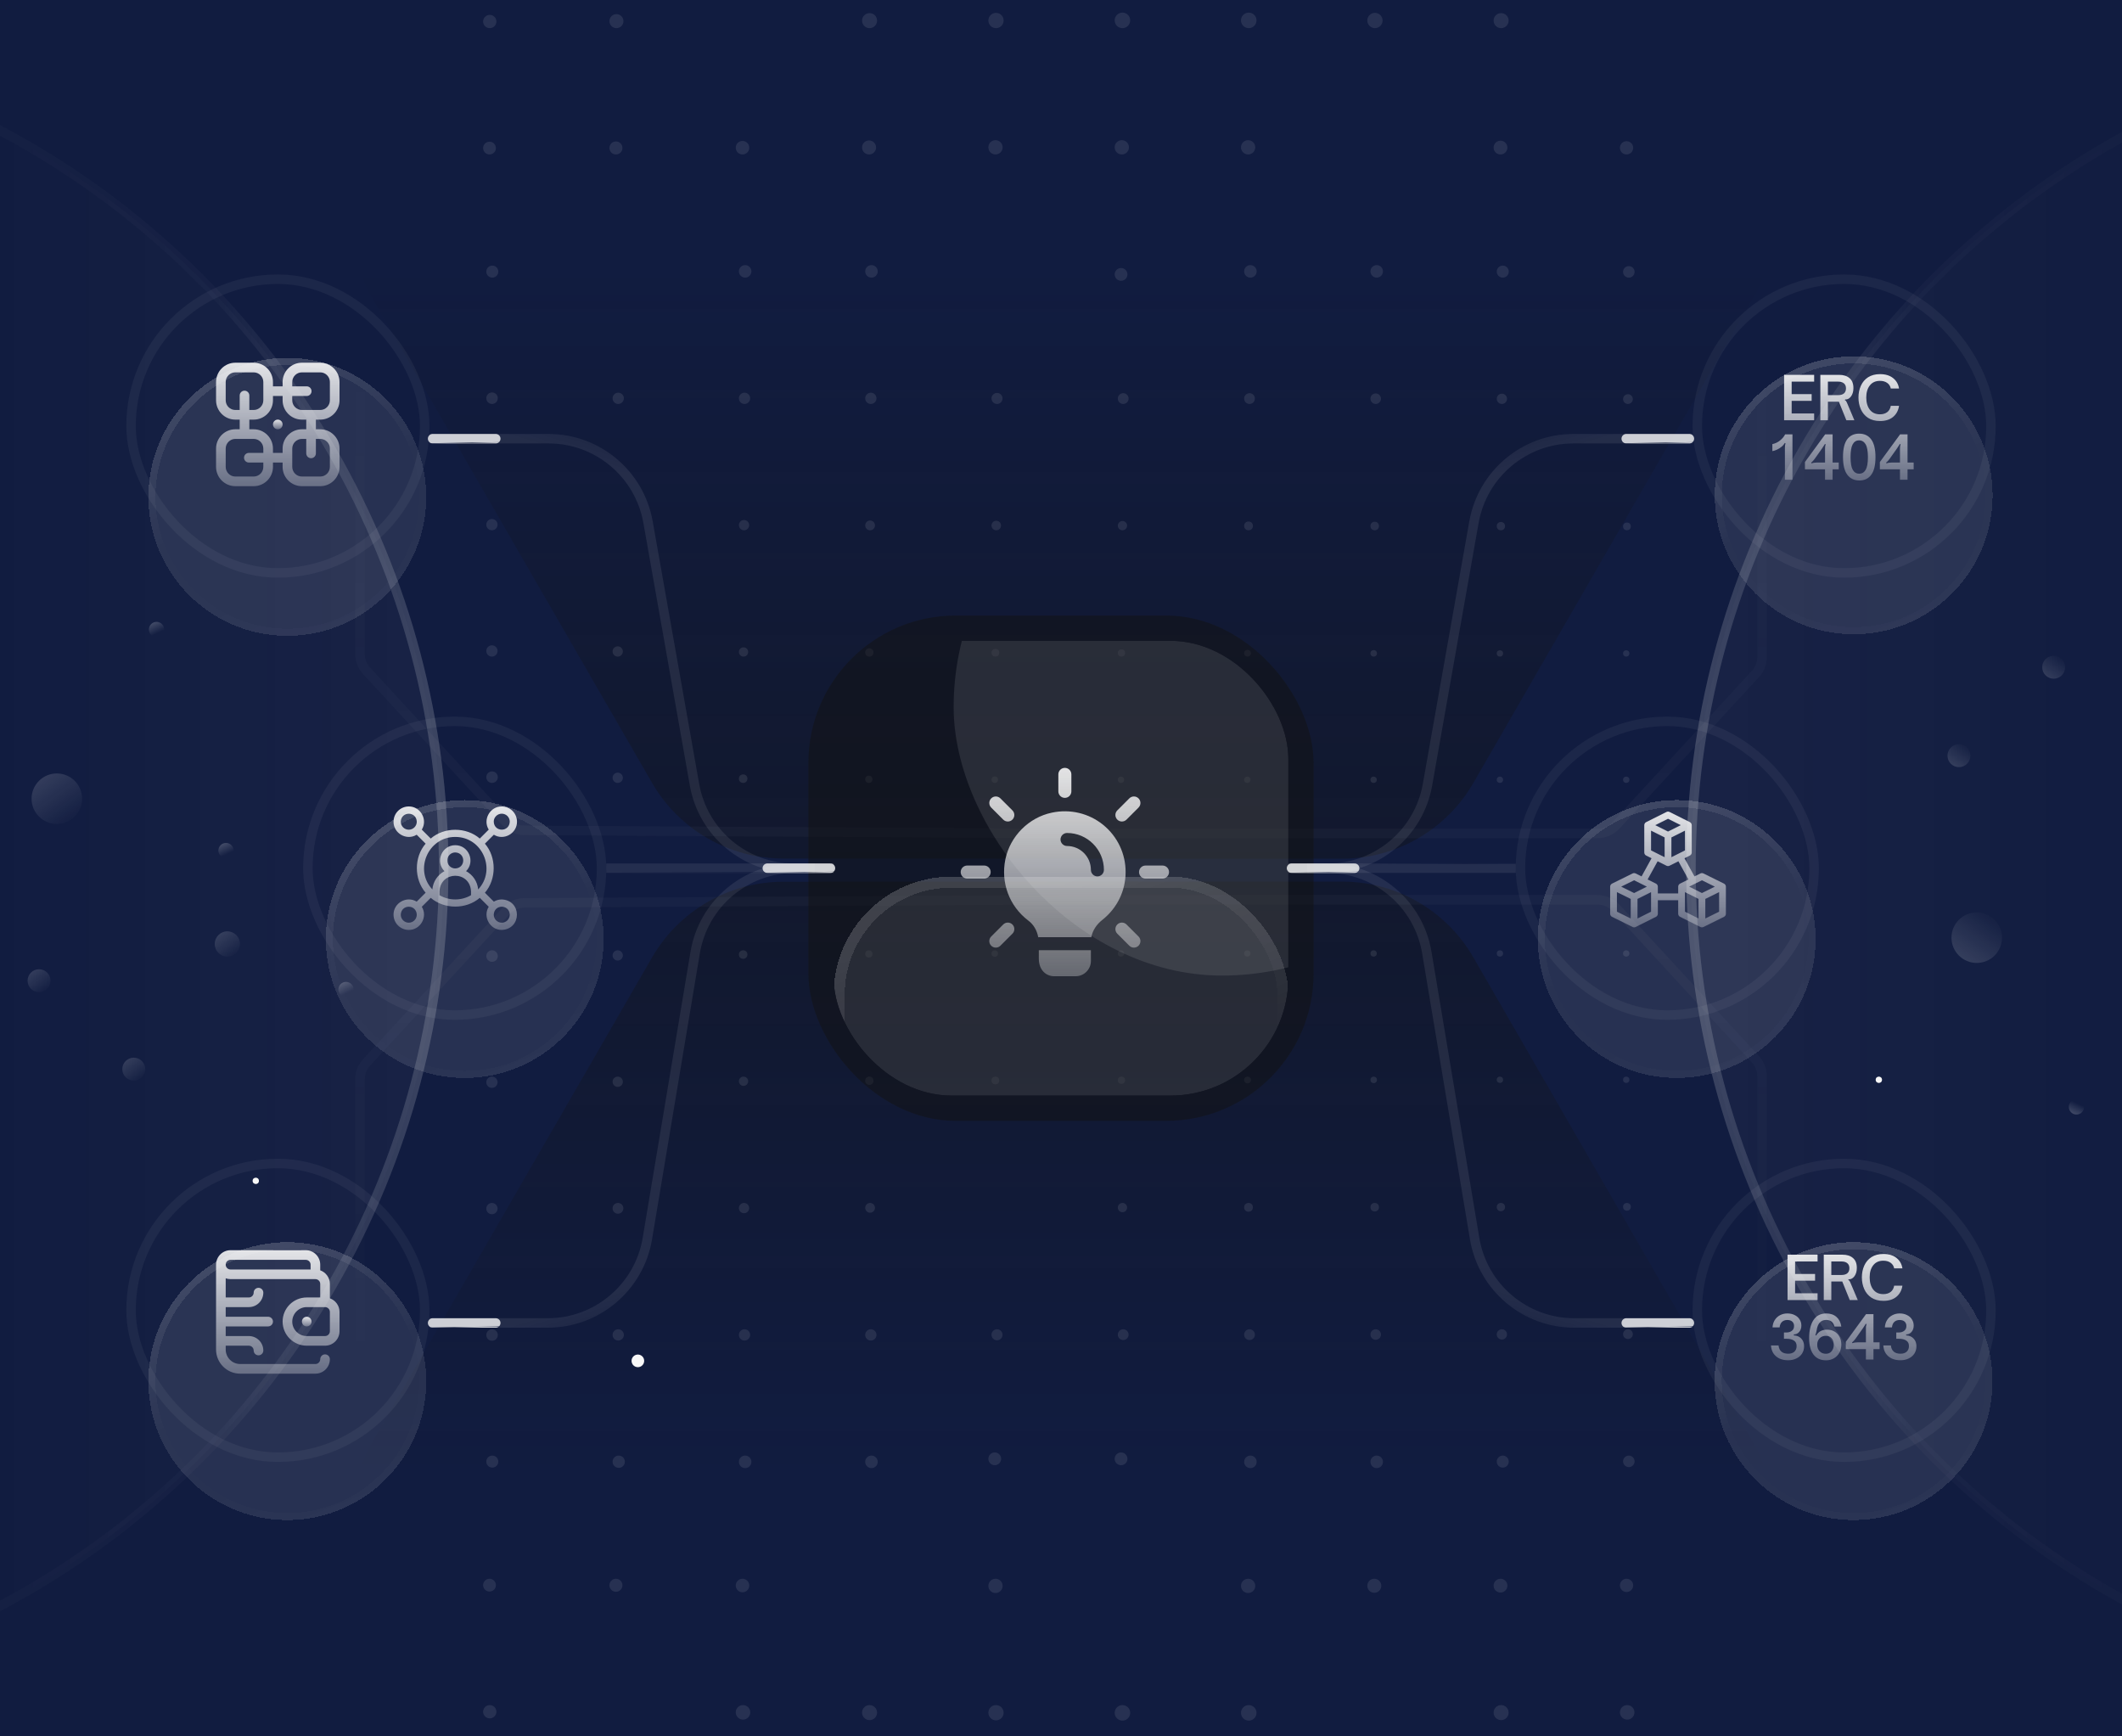 <svg width="550" height="450" viewBox="0 0 550 450" fill="none" xmlns="http://www.w3.org/2000/svg">
<g clip-path="url(#clip0_694_737720)">
<rect width="550" height="450" fill="#111C40"/>
<path opacity="0.5" d="M168.876 -87.442C175.894 -99.607 188.873 -107.1 202.918 -107.096L347.764 -107.048C361.795 -107.044 374.759 -99.556 381.774 -87.405L454.264 38.151C461.28 50.302 461.282 65.273 454.271 77.426L381.888 202.891C374.87 215.056 361.891 222.549 347.847 222.545L203 222.497C188.969 222.493 176.005 215.006 168.99 202.855L96.5 77.298C89.484 65.147 89.482 50.176 96.493 38.023L168.876 -87.442Z" fill="url(#paint0_linear_694_737720)"/>
<path opacity="0.5" d="M168.876 538.456C175.894 550.622 188.873 558.115 202.918 558.11L347.764 558.063C361.795 558.058 374.759 550.571 381.774 538.42L454.264 412.863C461.28 400.712 461.282 385.742 454.271 373.589L381.888 248.124C374.87 235.959 361.891 228.465 347.847 228.47L203 228.517C188.969 228.522 176.005 236.009 168.99 248.16L96.5 373.717C89.484 385.868 89.482 400.838 96.493 412.992L168.876 538.456Z" fill="url(#paint1_linear_694_737720)"/>
<path opacity="0.3" d="M93.305 -35.272L93.305 169.512C93.305 171.156 93.923 172.657 95.037 173.866L131.164 213.084C132.395 214.42 134.126 215.185 135.942 215.195L275.001 215.997L414.037 215.997C415.867 215.997 417.613 215.231 418.853 213.886L454.966 174.685C456.079 173.476 456.698 171.974 456.698 170.331L456.698 -34.483C456.698 -38.093 453.775 -41.004 450.165 -41.012L99.867 -41.801C96.245 -41.809 93.305 -38.893 93.305 -35.272Z" stroke="url(#paint2_linear_694_737720)" stroke-width="2.455"/>
<mask id="mask0_694_737720" style="mask-type:alpha" maskUnits="userSpaceOnUse" x="93" y="-42" width="364" height="258">
<path opacity="0.1" d="M93.305 -35.272L93.305 169.512C93.305 171.156 93.923 172.657 95.037 173.866L131.164 213.084C132.395 214.42 134.126 215.185 135.942 215.195L275.001 215.997L414.037 215.997C415.867 215.997 417.613 215.231 418.853 213.886L454.966 174.685C456.079 173.476 456.698 171.974 456.698 170.331L456.698 -34.483C456.698 -38.093 453.775 -41.004 450.165 -41.012L99.867 -41.801C96.245 -41.809 93.305 -38.893 93.305 -35.272Z" fill="#F8F8F8"/>
</mask>
<g mask="url(#mask0_694_737720)">
<circle cx="1.718" cy="1.718" r="1.718" transform="matrix(1 0 0 -1 92.484 203.721)" fill="#F8F8F8"/>
<circle cx="1.491" cy="1.491" r="1.491" transform="matrix(1 0 0 -1 126.043 202.901)" fill="#F8F8F8"/>
<circle cx="1.329" cy="1.329" r="1.329" transform="matrix(1 0 0 -1 158.777 202.901)" fill="#F8F8F8"/>
<circle cx="1.102" cy="1.102" r="1.102" transform="matrix(1 0 0 -1 191.516 202.901)" fill="#F8F8F8"/>
<circle cx="0.94" cy="0.94" r="0.94" transform="matrix(1 0 0 -1 224.254 202.901)" fill="#F8F8F8"/>
<circle cx="0.843" cy="0.843" r="0.843" transform="matrix(1 0 0 -1 256.992 202.901)" fill="#F8F8F8"/>
<circle cx="0.818" cy="0.818" r="0.818" transform="matrix(1 0 0 -1 289.73 202.901)" fill="#F8F8F8"/>
<circle cx="0.818" cy="0.818" r="0.818" transform="matrix(1 0 0 -1 322.469 202.901)" fill="#F8F8F8"/>
<circle cx="0.818" cy="0.818" r="0.818" transform="matrix(1 0 0 -1 355.207 202.901)" fill="#F8F8F8"/>
<circle cx="0.818" cy="0.818" r="0.818" transform="matrix(1 0 0 -1 387.945 202.901)" fill="#F8F8F8"/>
<circle cx="0.818" cy="0.818" r="0.818" transform="matrix(1 0 0 -1 420.684 202.901)" fill="#F8F8F8"/>
<circle cx="0.818" cy="0.818" r="0.818" transform="matrix(1 0 0 -1 453.422 202.901)" fill="#F8F8F8"/>
<circle cx="1.459" cy="1.459" r="1.459" transform="matrix(1 0 0 -1 126.043 170.164)" fill="#F8F8F8"/>
<circle cx="1.329" cy="1.329" r="1.329" transform="matrix(1 0 0 -1 158.777 170.164)" fill="#F8F8F8"/>
<circle cx="1.2" cy="1.2" r="1.2" transform="matrix(1 0 0 -1 191.516 170.164)" fill="#F8F8F8"/>
<circle cx="1.07" cy="1.07" r="1.07" transform="matrix(1 0 0 -1 224.254 170.164)" fill="#F8F8F8"/>
<circle cx="1.005" cy="1.005" r="1.005" transform="matrix(1 0 0 -1 256.992 170.164)" fill="#F8F8F8"/>
<circle cx="0.94" cy="0.94" r="0.94" transform="matrix(1 0 0 -1 289.73 170.164)" fill="#F8F8F8"/>
<circle cx="0.875" cy="0.875" r="0.875" transform="matrix(1 0 0 -1 322.469 170.164)" fill="#F8F8F8"/>
<circle cx="0.843" cy="0.843" r="0.843" transform="matrix(1 0 0 -1 355.207 170.164)" fill="#F8F8F8"/>
<circle cx="0.818" cy="0.818" r="0.818" transform="matrix(1 0 0 -1 387.945 170.164)" fill="#F8F8F8"/>
<circle cx="0.818" cy="0.818" r="0.818" transform="matrix(1 0 0 -1 420.684 170.164)" fill="#F8F8F8"/>
<circle cx="1.459" cy="1.459" r="1.459" transform="matrix(1 0 0 -1 126.043 137.426)" fill="#F8F8F8"/>
<circle cx="1.329" cy="1.329" r="1.329" transform="matrix(1 0 0 -1 191.516 137.426)" fill="#F8F8F8"/>
<circle cx="1.264" cy="1.264" r="1.264" transform="matrix(1 0 0 -1 224.254 137.426)" fill="#F8F8F8"/>
<circle cx="1.232" cy="1.232" r="1.232" transform="matrix(1 0 0 -1 256.992 137.426)" fill="#F8F8F8"/>
<circle cx="1.2" cy="1.2" r="1.2" transform="matrix(1 0 0 -1 289.73 137.426)" fill="#F8F8F8"/>
<circle cx="1.135" cy="1.135" r="1.135" transform="matrix(1 0 0 -1 322.469 137.426)" fill="#F8F8F8"/>
<circle cx="1.102" cy="1.102" r="1.102" transform="matrix(1 0 0 -1 355.207 137.426)" fill="#F8F8F8"/>
<circle cx="1.07" cy="1.07" r="1.07" transform="matrix(1 0 0 -1 387.945 137.426)" fill="#F8F8F8"/>
<circle cx="1.005" cy="1.005" r="1.005" transform="matrix(1 0 0 -1 420.684 137.426)" fill="#F8F8F8"/>
<circle cx="1.491" cy="1.491" r="1.491" transform="matrix(1 0 0 -1 126.043 104.688)" fill="#F8F8F8"/>
<circle cx="1.459" cy="1.459" r="1.459" transform="matrix(1 0 0 -1 158.777 104.688)" fill="#F8F8F8"/>
<circle cx="1.459" cy="1.459" r="1.459" transform="matrix(1 0 0 -1 191.516 104.688)" fill="#F8F8F8"/>
<circle cx="1.459" cy="1.459" r="1.459" transform="matrix(1 0 0 -1 224.254 104.688)" fill="#F8F8F8"/>
<circle cx="1.426" cy="1.426" r="1.426" transform="matrix(1 0 0 -1 256.992 104.688)" fill="#F8F8F8"/>
<circle cx="1.394" cy="1.394" r="1.394" transform="matrix(1 0 0 -1 289.73 104.688)" fill="#F8F8F8"/>
<circle cx="1.394" cy="1.394" r="1.394" transform="matrix(1 0 0 -1 322.469 104.688)" fill="#F8F8F8"/>
<circle cx="1.362" cy="1.362" r="1.362" transform="matrix(1 0 0 -1 355.207 104.688)" fill="#F8F8F8"/>
<circle cx="1.329" cy="1.329" r="1.329" transform="matrix(1 0 0 -1 387.945 104.688)" fill="#F8F8F8"/>
<circle cx="1.264" cy="1.264" r="1.264" transform="matrix(1 0 0 -1 420.684 104.688)" fill="#F8F8F8"/>
<circle cx="1.556" cy="1.556" r="1.556" transform="matrix(1 0 0 -1 126.043 71.949)" fill="#F8F8F8"/>
<circle cx="1.621" cy="1.621" r="1.621" transform="matrix(1 0 0 -1 191.516 71.949)" fill="#F8F8F8"/>
<circle cx="1.621" cy="1.621" r="1.621" transform="matrix(1 0 0 -1 224.254 71.949)" fill="#F8F8F8"/>
<circle cx="1.653" cy="1.653" r="1.653" transform="matrix(1 0 0 -1 288.914 72.768)" fill="#F8F8F8"/>
<circle cx="1.621" cy="1.621" r="1.621" transform="matrix(1 0 0 -1 322.469 71.949)" fill="#F8F8F8"/>
<circle cx="1.621" cy="1.621" r="1.621" transform="matrix(1 0 0 -1 355.207 71.949)" fill="#F8F8F8"/>
<circle cx="1.556" cy="1.556" r="1.556" transform="matrix(1 0 0 -1 387.945 71.949)" fill="#F8F8F8"/>
<circle cx="1.491" cy="1.491" r="1.491" transform="matrix(1 0 0 -1 420.684 71.949)" fill="#F8F8F8"/>
<circle cx="1.653" cy="1.653" r="1.653" transform="matrix(1 0 0 -1 125.223 40.029)" fill="#F8F8F8"/>
<circle cx="1.686" cy="1.686" r="1.686" transform="matrix(1 0 0 -1 157.961 40.029)" fill="#F8F8F8"/>
<circle cx="1.751" cy="1.751" r="1.751" transform="matrix(1 0 0 -1 190.699 40.029)" fill="#F8F8F8"/>
<circle cx="1.815" cy="1.815" r="1.815" transform="matrix(1 0 0 -1 223.438 40.029)" fill="#F8F8F8"/>
<circle cx="1.848" cy="1.848" r="1.848" transform="matrix(1 0 0 -1 256.176 40.029)" fill="#F8F8F8"/>
<circle cx="1.848" cy="1.848" r="1.848" transform="matrix(1 0 0 -1 288.914 40.029)" fill="#F8F8F8"/>
<circle cx="1.848" cy="1.848" r="1.848" transform="matrix(1 0 0 -1 321.652 40.029)" fill="#F8F8F8"/>
<circle cx="1.783" cy="1.783" r="1.783" transform="matrix(1 0 0 -1 387.129 40.029)" fill="#F8F8F8"/>
<circle cx="1.718" cy="1.718" r="1.718" transform="matrix(1 0 0 -1 419.867 40.029)" fill="#F8F8F8"/>
<circle cx="1.718" cy="1.718" r="1.718" transform="matrix(1 0 0 -1 125.223 7.292)" fill="#F8F8F8"/>
<circle cx="1.815" cy="1.815" r="1.815" transform="matrix(1 0 0 -1 157.961 7.292)" fill="#F8F8F8"/>
<circle cx="1.945" cy="1.945" r="1.945" transform="matrix(1 0 0 -1 223.438 7.292)" fill="#F8F8F8"/>
<circle cx="1.977" cy="1.977" r="1.977" transform="matrix(1 0 0 -1 256.176 7.292)" fill="#F8F8F8"/>
<circle cx="2.01" cy="2.01" r="2.01" transform="matrix(1 0 0 -1 288.914 7.292)" fill="#F8F8F8"/>
<circle cx="2.01" cy="2.01" r="2.01" transform="matrix(1 0 0 -1 321.652 7.292)" fill="#F8F8F8"/>
<circle cx="1.977" cy="1.977" r="1.977" transform="matrix(1 0 0 -1 354.391 7.292)" fill="#F8F8F8"/>
<circle cx="1.945" cy="1.945" r="1.945" transform="matrix(1 0 0 -1 387.129 7.292)" fill="#F8F8F8"/>
</g>
<path opacity="0.3" d="M93.305 484.453L93.305 279.669C93.305 278.026 93.923 276.524 95.037 275.315L131.164 236.098C132.395 234.762 134.126 233.997 135.942 233.987L275.001 233.185L414.037 233.185C415.867 233.185 417.613 233.95 418.853 235.296L454.966 274.497C456.079 275.706 456.698 277.207 456.698 278.851L456.698 483.664C456.698 487.275 453.775 490.185 450.165 490.193L99.867 490.982C96.245 490.99 93.305 488.075 93.305 484.453Z" stroke="url(#paint3_linear_694_737720)" stroke-width="2.455"/>
<mask id="mask1_694_737720" style="mask-type:alpha" maskUnits="userSpaceOnUse" x="93" y="233" width="364" height="258">
<path opacity="0.1" d="M93.305 484.453L93.305 279.669C93.305 278.026 93.923 276.524 95.037 275.315L131.164 236.098C132.395 234.762 134.126 233.997 135.942 233.987L275.001 233.185L414.037 233.185C415.867 233.185 417.613 233.95 418.853 235.296L454.966 274.497C456.079 275.706 456.698 277.207 456.698 278.851L456.698 483.664C456.698 487.275 453.775 490.185 450.165 490.193L99.867 490.982C96.245 490.99 93.305 488.075 93.305 484.453Z" fill="#F8F8F8"/>
</mask>
<g mask="url(#mask1_694_737720)">
<circle cx="94.203" cy="247.179" r="1.718" fill="#F8F8F8"/>
<circle cx="127.534" cy="247.771" r="1.491" fill="#F8F8F8"/>
<circle cx="160.107" cy="247.608" r="1.329" fill="#F8F8F8"/>
<circle cx="192.618" cy="247.382" r="1.102" fill="#F8F8F8"/>
<circle cx="225.194" cy="247.22" r="0.94" fill="#F8F8F8"/>
<circle cx="257.835" cy="247.122" r="0.843" fill="#F8F8F8"/>
<circle cx="290.549" cy="247.098" r="0.818" fill="#F8F8F8"/>
<circle cx="323.287" cy="247.098" r="0.818" fill="#F8F8F8"/>
<circle cx="356.025" cy="247.098" r="0.818" fill="#F8F8F8"/>
<circle cx="388.764" cy="247.098" r="0.818" fill="#F8F8F8"/>
<circle cx="421.502" cy="247.098" r="0.818" fill="#F8F8F8"/>
<circle cx="454.24" cy="247.098" r="0.818" fill="#F8F8F8"/>
<circle cx="127.502" cy="280.476" r="1.459" fill="#F8F8F8"/>
<circle cx="160.107" cy="280.347" r="1.329" fill="#F8F8F8"/>
<circle cx="192.715" cy="280.217" r="1.2" fill="#F8F8F8"/>
<circle cx="225.324" cy="280.087" r="1.07" fill="#F8F8F8"/>
<circle cx="257.997" cy="280.023" r="1.005" fill="#F8F8F8"/>
<circle cx="290.671" cy="279.958" r="0.94" fill="#F8F8F8"/>
<circle cx="323.344" cy="279.893" r="0.875" fill="#F8F8F8"/>
<circle cx="356.05" cy="279.861" r="0.843" fill="#F8F8F8"/>
<circle cx="388.764" cy="279.836" r="0.818" fill="#F8F8F8"/>
<circle cx="421.502" cy="279.836" r="0.818" fill="#F8F8F8"/>
<circle cx="127.502" cy="313.215" r="1.459" fill="#F8F8F8"/>
<circle cx="160.171" cy="313.15" r="1.394" fill="#F8F8F8"/>
<circle cx="192.845" cy="313.085" r="1.329" fill="#F8F8F8"/>
<circle cx="225.518" cy="313.02" r="1.264" fill="#F8F8F8"/>
<circle cx="290.93" cy="312.955" r="1.2" fill="#F8F8F8"/>
<circle cx="323.603" cy="312.891" r="1.135" fill="#F8F8F8"/>
<circle cx="356.309" cy="312.858" r="1.102" fill="#F8F8F8"/>
<circle cx="389.015" cy="312.826" r="1.07" fill="#F8F8F8"/>
<circle cx="421.689" cy="312.761" r="1.005" fill="#F8F8F8"/>
<circle cx="127.534" cy="345.985" r="1.491" fill="#F8F8F8"/>
<circle cx="160.236" cy="345.953" r="1.459" fill="#F8F8F8"/>
<circle cx="192.974" cy="345.953" r="1.459" fill="#F8F8F8"/>
<circle cx="225.713" cy="345.953" r="1.459" fill="#F8F8F8"/>
<circle cx="258.419" cy="345.921" r="1.426" fill="#F8F8F8"/>
<circle cx="291.124" cy="345.888" r="1.394" fill="#F8F8F8"/>
<circle cx="323.863" cy="345.888" r="1.394" fill="#F8F8F8"/>
<circle cx="356.569" cy="345.856" r="1.362" fill="#F8F8F8"/>
<circle cx="389.274" cy="345.823" r="1.329" fill="#F8F8F8"/>
<circle cx="421.948" cy="345.758" r="1.264" fill="#F8F8F8"/>
<circle cx="127.599" cy="378.787" r="1.556" fill="#F8F8F8"/>
<circle cx="160.366" cy="378.82" r="1.588" fill="#F8F8F8"/>
<circle cx="193.136" cy="378.852" r="1.621" fill="#F8F8F8"/>
<circle cx="225.875" cy="378.852" r="1.621" fill="#F8F8F8"/>
<circle cx="257.829" cy="378.066" r="1.653" fill="#F8F8F8"/>
<circle cx="290.567" cy="378.066" r="1.653" fill="#F8F8F8"/>
<circle cx="324.09" cy="378.852" r="1.621" fill="#F8F8F8"/>
<circle cx="356.828" cy="378.852" r="1.621" fill="#F8F8F8"/>
<circle cx="389.501" cy="378.787" r="1.556" fill="#F8F8F8"/>
<circle cx="422.175" cy="378.723" r="1.491" fill="#F8F8F8"/>
<circle cx="126.876" cy="410.805" r="1.653" fill="#F8F8F8"/>
<circle cx="159.647" cy="410.837" r="1.686" fill="#F8F8F8"/>
<circle cx="192.45" cy="410.902" r="1.751" fill="#F8F8F8"/>
<circle cx="258.024" cy="410.999" r="1.848" fill="#F8F8F8"/>
<circle cx="323.5" cy="410.999" r="1.848" fill="#F8F8F8"/>
<circle cx="356.206" cy="410.967" r="1.815" fill="#F8F8F8"/>
<circle cx="388.912" cy="410.934" r="1.783" fill="#F8F8F8"/>
<circle cx="421.585" cy="410.869" r="1.718" fill="#F8F8F8"/>
<circle cx="126.941" cy="443.608" r="1.718" fill="#F8F8F8"/>
<circle cx="192.579" cy="443.77" r="1.88" fill="#F8F8F8"/>
<circle cx="225.382" cy="443.835" r="1.945" fill="#F8F8F8"/>
<circle cx="258.153" cy="443.867" r="1.977" fill="#F8F8F8"/>
<circle cx="290.924" cy="443.899" r="2.01" fill="#F8F8F8"/>
<circle cx="323.662" cy="443.899" r="2.01" fill="#F8F8F8"/>
<circle cx="389.074" cy="443.835" r="1.945" fill="#F8F8F8"/>
<circle cx="421.747" cy="443.77" r="1.88" fill="#F8F8F8"/>
</g>
<g opacity="0.3">
<circle cx="-101.49" cy="225" r="216.481" transform="rotate(90 -101.49 225)" fill="url(#paint4_linear_694_737720)"/>
<circle cx="-101.49" cy="225" r="216.481" transform="rotate(90 -101.49 225)" stroke="url(#paint5_linear_694_737720)" stroke-width="2.455"/>
<circle cx="-101.49" cy="225" r="216.481" transform="rotate(90 -101.49 225)" stroke="url(#paint6_linear_694_737720)" stroke-opacity="0.6" stroke-width="2.455"/>
</g>
<g opacity="0.3">
<circle cx="654.763" cy="225.001" r="216.481" transform="rotate(-90 654.763 225.001)" fill="url(#paint7_linear_694_737720)"/>
<circle cx="654.763" cy="225.001" r="216.481" transform="rotate(-90 654.763 225.001)" stroke="url(#paint8_linear_694_737720)" stroke-width="2.455"/>
<circle cx="654.763" cy="225.001" r="216.481" transform="rotate(-90 654.763 225.001)" stroke="url(#paint9_linear_694_737720)" stroke-opacity="0.6" stroke-width="2.455"/>
</g>
<g filter="url(#filter0_b_694_737720)">
<rect x="209.523" y="159.523" width="130.952" height="130.952" rx="38.194" fill="#121212" fill-opacity="0.5" style="mix-blend-mode:luminosity"/>
</g>
<g clip-path="url(#clip1_694_737720)">
<g filter="url(#filter1_bdi_694_737720)">
<rect x="216.07" y="166.071" width="117.857" height="117.857" rx="30.556" fill="#F8F8F8" fill-opacity="0.1" shape-rendering="crispEdges"/>
<rect x="217.503" y="167.504" width="114.993" height="114.993" rx="29.123" stroke="url(#paint10_linear_694_737720)" stroke-opacity="0.25" stroke-width="2.865" shape-rendering="crispEdges"/>
</g>
<g clip-path="url(#clip2_694_737720)">
<path d="M276 206.778C275.069 206.778 274.312 206.022 274.312 205.091V200.688C274.312 199.756 275.069 199 276 199C276.931 199 277.688 199.756 277.688 200.688V205.091C277.688 206.022 276.931 206.778 276 206.778Z" fill="url(#paint11_linear_694_737720)"/>
<path d="M290.785 212.903C290.353 212.903 289.921 212.739 289.592 212.408C288.933 211.749 288.933 210.68 289.592 210.021L292.706 206.907C293.366 206.247 294.434 206.247 295.094 206.907C295.753 207.566 295.753 208.635 295.094 209.294L291.98 212.408C291.649 212.736 291.217 212.903 290.785 212.903Z" fill="url(#paint12_linear_694_737720)"/>
<path d="M301.313 227.688H296.909C295.978 227.688 295.222 226.931 295.222 226C295.222 225.069 295.978 224.312 296.909 224.312H301.313C302.244 224.312 303 225.069 303 226C303 226.931 302.244 227.688 301.313 227.688Z" fill="url(#paint13_linear_694_737720)"/>
<path d="M293.899 245.586C293.467 245.586 293.035 245.422 292.706 245.091L289.592 241.977C288.933 241.318 288.933 240.249 289.592 239.59C290.252 238.931 291.32 238.931 291.98 239.59L295.094 242.704C295.753 243.363 295.753 244.432 295.094 245.091C294.763 245.422 294.331 245.586 293.899 245.586Z" fill="url(#paint14_linear_694_737720)"/>
<path d="M258.101 245.586C257.669 245.586 257.237 245.422 256.909 245.091C256.249 244.432 256.249 243.363 256.909 242.704L260.023 239.59C260.682 238.931 261.751 238.931 262.41 239.59C263.069 240.249 263.069 241.318 262.41 241.977L259.296 245.091C258.965 245.422 258.533 245.586 258.101 245.586Z" fill="url(#paint15_linear_694_737720)"/>
<path d="M255.091 227.688H250.688C249.756 227.688 249 226.931 249 226C249 225.069 249.756 224.312 250.688 224.312H255.091C256.022 224.312 256.778 225.069 256.778 226C256.778 226.931 256.022 227.688 255.091 227.688Z" fill="url(#paint16_linear_694_737720)"/>
<path d="M261.215 212.903C260.783 212.903 260.351 212.739 260.023 212.408L256.909 209.294C256.249 208.635 256.249 207.566 256.909 206.907C257.568 206.247 258.637 206.247 259.296 206.907L262.41 210.021C263.069 210.68 263.069 211.749 262.41 212.408C262.077 212.736 261.647 212.903 261.215 212.903Z" fill="url(#paint17_linear_694_737720)"/>
<path d="M282.75 246.25V249.062C282.75 251.222 280.972 253 278.812 253H273.188C271.298 253 269.25 251.56 269.25 248.41V246.25H282.75Z" fill="url(#paint18_linear_694_737720)"/>
<path d="M285.922 213.76C282.232 210.768 277.372 209.598 272.625 210.61C266.662 211.848 261.825 216.708 260.587 222.67C259.327 228.79 261.622 234.865 266.527 238.578C267.855 239.568 268.777 241.098 269.092 242.875V242.898C269.137 242.875 269.205 242.875 269.25 242.875H282.75C282.795 242.875 282.817 242.875 282.862 242.898V242.875C283.177 241.165 284.19 239.59 285.742 238.375C289.545 235.36 291.75 230.86 291.75 226C291.75 221.23 289.635 216.775 285.922 213.76ZM284.437 227.125C283.515 227.125 282.75 226.36 282.75 225.438C282.75 222.018 279.982 219.25 276.562 219.25C275.64 219.25 274.875 218.485 274.875 217.563C274.875 216.64 275.64 215.875 276.562 215.875C281.827 215.875 286.125 220.173 286.125 225.438C286.125 226.36 285.36 227.125 284.437 227.125Z" fill="url(#paint19_linear_694_737720)"/>
<path d="M269.092 242.875H269.25C269.205 242.875 269.137 242.875 269.092 242.898V242.875Z" fill="url(#paint20_linear_694_737720)"/>
<path d="M282.862 242.875V242.898C282.817 242.875 282.795 242.875 282.75 242.875H282.862Z" fill="url(#paint21_linear_694_737720)"/>
</g>
<g opacity="0.5" filter="url(#filter2_f_694_737720)">
<rect x="247.172" y="113.69" width="139.137" height="139.137" rx="69.569" fill="#F8F8F8" fill-opacity="0.2"/>
</g>
</g>
<path opacity="0.1" d="M111.309 113.69H142.175C154.879 113.69 165.751 122.807 167.965 135.317L180.009 203.374C182.223 215.883 193.095 225 205.798 225H216.07" stroke="url(#paint22_linear_694_737720)" stroke-width="2.455"/>
<path opacity="0.1" d="M111.309 342.857H141.961C154.759 342.857 165.683 333.608 167.793 320.984L180.18 246.873C182.29 234.25 193.214 225 206.012 225H216.07" stroke="url(#paint23_linear_694_737720)" stroke-width="2.455"/>
<path opacity="0.1" d="M157.141 225L211.158 225" stroke="url(#paint24_linear_694_737720)" stroke-width="2.455"/>
<path d="M198.883 225H215.252" stroke="url(#paint25_linear_694_737720)" stroke-width="2.455" stroke-linecap="round"/>
<path d="M112.129 342.857H128.498" stroke="url(#paint26_linear_694_737720)" stroke-width="2.455" stroke-linecap="round"/>
<path d="M421.504 342.857H437.873" stroke="url(#paint27_linear_694_737720)" stroke-width="2.455" stroke-linecap="round"/>
<path d="M112.129 113.69H128.498" stroke="url(#paint28_linear_694_737720)" stroke-width="2.455" stroke-linecap="round"/>
<path d="M421.504 113.69H437.873" stroke="url(#paint29_linear_694_737720)" stroke-width="2.455" stroke-linecap="round"/>
<path d="M334.746 225H351.115" stroke="url(#paint30_linear_694_737720)" stroke-width="2.455" stroke-linecap="round"/>
<path opacity="0.1" d="M438.691 113.69H407.825C395.121 113.69 384.249 122.807 382.035 135.317L369.991 203.374C367.777 215.883 356.905 225 344.202 225H333.93" stroke="url(#paint31_linear_694_737720)" stroke-width="2.455"/>
<path opacity="0.1" d="M438.691 342.857H408.039C395.241 342.857 384.317 333.608 382.207 320.984L369.82 246.873C367.71 234.25 356.786 225 343.988 225H333.93" stroke="url(#paint32_linear_694_737720)" stroke-width="2.455"/>
<path opacity="0.1" d="M392.859 225H338.842" stroke="url(#paint33_linear_694_737720)" stroke-width="2.455"/>
<circle cx="0.818" cy="0.818" r="0.818" transform="matrix(-1 0 0 1 67.113 305.209)" fill="#F8F8F8"/>
<circle cx="1.637" cy="1.637" r="1.637" transform="matrix(-1 0 0 1 166.965 351.042)" fill="#F8F8F8"/>
<circle cx="1.983" cy="1.983" r="1.983" transform="matrix(-1 0 0 1 91.668 254.465)" fill="url(#paint34_linear_694_737720)"/>
<circle cx="1.983" cy="1.983" r="1.983" transform="matrix(-1 0 0 1 60.566 218.453)" fill="url(#paint35_linear_694_737720)"/>
<circle cx="1.983" cy="1.983" r="1.983" transform="matrix(-1 0 0 1 42.562 161.161)" fill="url(#paint36_linear_694_737720)"/>
<circle opacity="0.5" cx="3.274" cy="3.274" r="3.274" transform="matrix(-1 0 0 1 62.203 241.369)" fill="url(#paint37_linear_694_737720)"/>
<circle opacity="0.5" cx="6.548" cy="6.548" r="6.548" transform="matrix(-1 0 0 1 21.281 200.447)" fill="url(#paint38_linear_694_737720)"/>
<circle opacity="0.5" cx="2.974" cy="2.974" r="2.974" transform="matrix(-1 0 0 1 37.648 274.107)" fill="url(#paint39_linear_694_737720)"/>
<circle opacity="0.5" cx="2.974" cy="2.974" r="2.974" transform="matrix(-1 0 0 1 13.098 251.19)" fill="url(#paint40_linear_694_737720)"/>
<circle cx="486.978" cy="279.836" r="0.818" transform="rotate(-180 486.978 279.836)" fill="#F8F8F8"/>
<circle cx="538.197" cy="286.856" r="1.983" transform="rotate(180 538.197 286.856)" fill="url(#paint41_linear_694_737720)"/>
<circle opacity="0.5" cx="512.351" cy="243.005" r="6.548" transform="rotate(180 512.351 243.005)" fill="url(#paint42_linear_694_737720)"/>
<circle opacity="0.5" cx="532.291" cy="172.918" r="2.974" transform="rotate(180 532.291 172.918)" fill="url(#paint43_linear_694_737720)"/>
<circle opacity="0.5" cx="507.74" cy="195.835" r="2.974" transform="rotate(180 507.74 195.835)" fill="url(#paint44_linear_694_737720)"/>
<rect x="33.966" y="72.359" width="76.116" height="76.116" rx="38.058" stroke="#F8F8F8" stroke-opacity="0.05" stroke-width="2.455"/>
<g filter="url(#filter3_bdi_694_737720)">
<path d="M36.012 110.416C36.012 90.527 52.135 74.404 72.024 74.404C91.912 74.404 108.036 90.527 108.036 110.416C108.036 130.305 91.912 146.428 72.024 146.428C52.135 146.428 36.012 130.305 36.012 110.416Z" fill="#F8F8F8" fill-opacity="0.1" shape-rendering="crispEdges"/>
<path d="M36.929 110.416C36.929 91.034 52.642 75.322 72.024 75.322C91.406 75.322 107.118 91.034 107.118 110.416C107.118 129.798 91.406 145.511 72.024 145.511C52.642 145.511 36.929 129.798 36.929 110.416Z" stroke="url(#paint45_linear_694_737720)" stroke-opacity="0.25" stroke-width="1.835" shape-rendering="crispEdges"/>
</g>
<g clip-path="url(#clip3_694_737720)">
<path d="M83 94H78.25C75.493 94 73.25 96.243 73.25 99V100.125H70.75V99C70.75 96.243 68.507 94 65.75 94H61C58.243 94 56 96.243 56 99V103.75C56 106.507 58.243 108.75 61 108.75H62.125V111.25H61C58.243 111.25 56 113.493 56 116.25V121C56 123.757 58.243 126 61 126H65.75C68.507 126 70.75 123.757 70.75 121V119.875H73.25V121C73.25 123.757 75.493 126 78.25 126H83C85.757 126 88 123.757 88 121V116.25C88 113.493 85.757 111.25 83 111.25H81.875V108.75H83C85.757 108.75 88 106.507 88 103.75V99C88 96.243 85.757 94 83 94ZM61 106.25C59.621 106.25 58.5 105.128 58.5 103.75V99C58.5 97.621 59.621 96.5 61 96.5H65.75C67.129 96.5 68.25 97.621 68.25 99V103.75C68.25 105.128 67.129 106.25 65.75 106.25H64.625V102.5C64.625 101.81 64.065 101.25 63.375 101.25C62.685 101.25 62.125 101.81 62.125 102.5V106.25H61ZM68.25 121C68.25 122.378 67.129 123.5 65.75 123.5H61C59.621 123.5 58.5 122.378 58.5 121V116.25C58.5 114.872 59.621 113.75 61 113.75H65.75C67.129 113.75 68.25 114.872 68.25 116.25V117.375H64.5C63.81 117.375 63.25 117.935 63.25 118.625C63.25 119.315 63.81 119.875 64.5 119.875H68.25V121ZM83 113.75C84.379 113.75 85.5 114.872 85.5 116.25V121C85.5 122.378 84.379 123.5 83 123.5H78.25C76.871 123.5 75.75 122.378 75.75 121V116.25C75.75 114.872 76.871 113.75 78.25 113.75H79.375V117.5C79.375 118.19 79.935 118.75 80.625 118.75C81.315 118.75 81.875 118.19 81.875 117.5V113.75H83ZM79.375 111.25H78.25C75.493 111.25 73.25 113.493 73.25 116.25V117.375H70.75V116.25C70.75 113.493 68.507 111.25 65.75 111.25H64.625V108.75H65.75C68.507 108.75 70.75 106.507 70.75 103.75V102.625H73.25V103.75C73.25 106.507 75.493 108.75 78.25 108.75H79.375V111.25ZM85.5 103.75C85.5 105.128 84.379 106.25 83 106.25H78.25C76.871 106.25 75.75 105.128 75.75 103.75V102.625H79.5C80.19 102.625 80.75 102.065 80.75 101.375C80.75 100.685 80.19 100.125 79.5 100.125H75.75V99C75.75 97.621 76.871 96.5 78.25 96.5H83C84.379 96.5 85.5 97.621 85.5 99V103.75Z" fill="url(#paint46_linear_694_737720)"/>
<path d="M72 111.25C72.69 111.25 73.25 110.69 73.25 110C73.25 109.31 72.69 108.75 72 108.75C71.31 108.75 70.75 109.31 70.75 110C70.75 110.69 71.31 111.25 72 111.25Z" fill="url(#paint47_linear_694_737720)"/>
</g>
<rect x="439.919" y="72.359" width="76.116" height="76.116" rx="38.058" stroke="#F8F8F8" stroke-opacity="0.05" stroke-width="2.455"/>
<g filter="url(#filter4_bdi_694_737720)">
<path d="M442 110.012C442 90.123 458.123 74 478.012 74C497.901 74 514.024 90.123 514.024 110.012C514.024 129.901 497.901 146.024 478.012 146.024C458.123 146.024 442 129.901 442 110.012Z" fill="#F8F8F8" fill-opacity="0.1" shape-rendering="crispEdges"/>
<path d="M442.918 110.012C442.918 90.63 458.63 74.918 478.012 74.918C497.394 74.918 513.106 90.63 513.106 110.012C513.106 129.394 497.394 145.106 478.012 145.106C458.63 145.106 442.918 129.394 442.918 110.012Z" stroke="url(#paint48_linear_694_737720)" stroke-opacity="0.25" stroke-width="1.835" shape-rendering="crispEdges"/>
</g>
<path d="M494.413 124.335H492.454V121.636H487.241V119.739L492.485 112.568H494.413V119.878H496.001V121.636H494.413V124.335ZM488.953 120.094C489.21 120.001 489.431 119.945 489.616 119.924C489.801 119.893 490.007 119.878 490.233 119.878H492.454V116.423C492.454 116.166 492.459 115.956 492.469 115.791C492.49 115.616 492.536 115.395 492.608 115.128L492.423 115.066C492.207 115.426 491.986 115.77 491.76 116.099L489.786 118.891C489.55 119.23 489.241 119.569 488.861 119.909L488.953 120.094Z" fill="url(#paint49_linear_694_737720)"/>
<path d="M481.942 124.52C480.585 124.52 479.536 124.021 478.796 123.024C478.055 122.027 477.685 120.495 477.685 118.428C477.685 116.372 478.045 114.85 478.765 113.863C479.495 112.876 480.528 112.383 481.865 112.383C483.222 112.383 484.265 112.881 484.995 113.879C485.735 114.876 486.106 116.413 486.106 118.49C486.106 120.536 485.741 122.052 485.011 123.039C484.291 124.026 483.268 124.52 481.942 124.52ZM481.895 122.762C482.615 122.762 483.17 122.428 483.561 121.759C483.952 121.091 484.147 119.996 484.147 118.474C484.147 116.932 483.947 115.822 483.546 115.143C483.145 114.465 482.579 114.125 481.849 114.125C481.129 114.125 480.579 114.465 480.199 115.143C479.829 115.822 479.644 116.922 479.644 118.444C479.644 119.986 479.834 121.091 480.214 121.759C480.605 122.428 481.165 122.762 481.895 122.762Z" fill="url(#paint50_linear_694_737720)"/>
<path d="M474.992 124.335H473.033V121.636H467.821V119.739L473.064 112.568H474.992V119.878H476.58V121.636H474.992V124.335ZM469.533 120.094C469.79 120.001 470.011 119.945 470.196 119.924C470.381 119.893 470.586 119.878 470.813 119.878H473.033V116.423C473.033 116.166 473.038 115.956 473.049 115.791C473.069 115.616 473.116 115.395 473.188 115.128L473.002 115.066C472.787 115.426 472.565 115.77 472.339 116.099L470.365 118.891C470.129 119.23 469.82 119.569 469.44 119.909L469.533 120.094Z" fill="url(#paint51_linear_694_737720)"/>
<path d="M462.629 116.007C462.629 115.606 462.68 115.231 462.783 114.881L462.598 114.804C462.382 115.184 462.12 115.498 461.812 115.745C461.452 116.053 461.051 116.31 460.609 116.516C460.167 116.721 459.755 116.855 459.375 116.917V115.097C460.115 114.943 460.778 114.629 461.364 114.156C461.95 113.683 462.393 113.154 462.691 112.568H464.588V124.335H462.629V116.007Z" fill="url(#paint52_linear_694_737720)"/>
<path d="M487.294 109.113C486.06 109.113 485.022 108.841 484.179 108.296C483.346 107.741 482.724 107.001 482.313 106.075C481.901 105.15 481.696 104.132 481.696 103.022C481.696 101.911 481.901 100.899 482.313 99.984C482.724 99.058 483.346 98.323 484.179 97.778C485.022 97.233 486.06 96.961 487.294 96.961C488.682 96.961 489.802 97.3 490.656 97.979C491.519 98.657 492.039 99.562 492.213 100.693H490.07C489.946 100.066 489.633 99.578 489.129 99.228C488.636 98.878 488.013 98.704 487.263 98.704C486.132 98.704 485.258 99.099 484.641 99.891C484.024 100.672 483.716 101.716 483.716 103.022C483.716 104.327 484.024 105.381 484.641 106.183C485.258 106.975 486.132 107.371 487.263 107.371C488.024 107.371 488.651 107.186 489.144 106.816C489.638 106.445 489.946 105.9 490.07 105.181H492.213C492.028 106.394 491.509 107.355 490.656 108.065C489.802 108.764 488.682 109.113 487.294 109.113Z" fill="url(#paint53_linear_694_737720)"/>
<path d="M471.815 108.913V97.146H476.673C477.824 97.146 478.729 97.434 479.387 98.01C480.055 98.575 480.389 99.434 480.389 100.585C480.389 101.51 480.153 102.266 479.68 102.852C479.238 103.356 478.765 103.577 478.261 103.515L478.169 103.731C478.302 103.762 478.405 103.829 478.477 103.932C478.549 104.024 478.621 104.158 478.693 104.333L480.636 108.913H478.554L476.611 104.101H473.773V108.913H471.815ZM476.41 102.405C477.079 102.405 477.588 102.256 477.937 101.958C478.287 101.649 478.462 101.212 478.462 100.647C478.462 100.081 478.282 99.65 477.922 99.351C477.572 99.053 477.068 98.904 476.41 98.904H473.773V102.405H476.41Z" fill="url(#paint54_linear_694_737720)"/>
<path d="M470.209 108.913H462.421V97.146H470.209V98.904H464.379V102.143H469.561V103.885H464.379V107.155H470.209V108.913Z" fill="url(#paint55_linear_694_737720)"/>
<rect x="33.966" y="301.526" width="76.116" height="76.116" rx="38.058" stroke="#F8F8F8" stroke-opacity="0.05" stroke-width="2.455"/>
<g filter="url(#filter5_bdi_694_737720)">
<path d="M36.012 339.583C36.012 319.694 52.135 303.571 72.024 303.571C91.912 303.571 108.036 319.694 108.036 339.583C108.036 359.472 91.912 375.595 72.024 375.595C52.135 375.595 36.012 359.472 36.012 339.583Z" fill="#F8F8F8" fill-opacity="0.1" shape-rendering="crispEdges"/>
<path d="M36.929 339.583C36.929 320.201 52.642 304.489 72.024 304.489C91.406 304.489 107.118 320.201 107.118 339.583C107.118 358.965 91.406 374.678 72.024 374.678C52.642 374.678 36.929 358.965 36.929 339.583Z" stroke="url(#paint56_linear_694_737720)" stroke-opacity="0.25" stroke-width="1.835" shape-rendering="crispEdges"/>
</g>
<g clip-path="url(#clip4_694_737720)">
<path d="M79.5 343.75C80.19 343.75 80.75 343.19 80.75 342.5C80.75 341.81 80.19 341.25 79.5 341.25C78.81 341.25 78.25 341.81 78.25 342.5C78.25 343.19 78.81 343.75 79.5 343.75Z" fill="url(#paint57_linear_694_737720)"/>
<path d="M62.25 356H81.75C83.818 356 85.5 354.318 85.5 352.25C85.5 351.56 84.94 351 84.25 351C83.56 351 83 351.56 83 352.25C83 352.939 82.439 353.5 81.75 353.5H62.25C60.182 353.5 58.5 351.818 58.5 349.75V348.75H64.5C65.189 348.75 65.75 349.311 65.75 350C65.75 350.69 66.31 351.25 67 351.25C67.69 351.25 68.25 350.69 68.25 350C68.25 347.932 66.568 346.25 64.5 346.25H58.5V343.75H69.5C70.19 343.75 70.75 343.19 70.75 342.5C70.75 341.81 70.19 341.25 69.5 341.25H58.5V338.75H64.5C66.568 338.75 68.25 337.068 68.25 335C68.25 334.31 67.69 333.75 67 333.75C66.31 333.75 65.75 334.31 65.75 335C65.75 335.689 65.189 336.25 64.5 336.25H58.5V331.286C58.891 331.424 59.312 331.5 59.75 331.5H81.75C82.439 331.5 83 332.061 83 332.75V336.25H79.5C76.055 336.25 73.25 339.055 73.25 342.5C73.25 345.946 76.054 348.75 79.5 348.75H84.25C86.318 348.75 88 347.068 88 345V340C88 338.37 86.955 336.981 85.5 336.465V332.75C85.5 331.12 84.455 329.731 83 329.215V327.75C83 325.682 81.318 324 79.25 324H59.75C57.682 324 56 325.682 56 327.75V349.75C56 353.196 58.804 356 62.25 356ZM85.5 345C85.5 345.689 84.939 346.25 84.25 346.25H79.5C77.432 346.25 75.75 344.568 75.75 342.5C75.75 340.446 77.446 338.75 79.5 338.75H84.25C84.939 338.75 85.5 339.311 85.5 340V345ZM59.75 326.5H79.25C79.939 326.5 80.5 327.061 80.5 327.75V329H59.75C59.061 329 58.5 328.439 58.5 327.75C58.5 327.061 59.061 326.5 59.75 326.5Z" fill="url(#paint58_linear_694_737720)"/>
</g>
<rect x="439.919" y="301.526" width="76.116" height="76.116" rx="38.058" stroke="#F8F8F8" stroke-opacity="0.05" stroke-width="2.455"/>
<g filter="url(#filter6_bdi_694_737720)">
<path d="M441.965 339.583C441.965 319.694 458.088 303.571 477.977 303.571C497.866 303.571 513.989 319.694 513.989 339.583C513.989 359.472 497.866 375.595 477.977 375.595C458.088 375.595 441.965 359.472 441.965 339.583Z" fill="#F8F8F8" fill-opacity="0.1" shape-rendering="crispEdges"/>
<path d="M442.882 339.583C442.882 320.201 458.595 304.489 477.977 304.489C497.359 304.489 513.071 320.201 513.071 339.583C513.071 358.965 497.359 374.678 477.977 374.678C458.595 374.678 442.882 358.965 442.882 339.583Z" stroke="url(#paint59_linear_694_737720)" stroke-opacity="0.25" stroke-width="1.835" shape-rendering="crispEdges"/>
</g>
<path d="M492.575 352.524C491.711 352.524 490.951 352.37 490.293 352.062C489.646 351.743 489.132 351.296 488.752 350.721C488.382 350.135 488.177 349.457 488.135 348.686H490.093C490.257 350.114 491.095 350.829 492.605 350.829C493.284 350.829 493.813 350.654 494.193 350.304C494.584 349.945 494.779 349.457 494.779 348.84C494.779 348.193 494.548 347.72 494.085 347.422C493.633 347.114 493.006 346.96 492.205 346.96H491.496V345.326H492.143C492.708 345.326 493.176 345.182 493.546 344.894C493.926 344.606 494.116 344.19 494.116 343.646C494.116 343.163 493.962 342.783 493.654 342.505C493.356 342.228 492.929 342.089 492.374 342.089C491.809 342.089 491.352 342.248 491.002 342.567C490.653 342.885 490.442 343.363 490.37 344H488.536C488.577 343.291 488.767 342.664 489.106 342.12C489.446 341.575 489.898 341.154 490.463 340.856C491.038 340.548 491.675 340.393 492.374 340.393C493.094 340.393 493.726 340.532 494.27 340.81C494.825 341.077 495.251 341.452 495.549 341.935C495.858 342.407 496.012 342.947 496.012 343.553C496.012 344.18 495.832 344.714 495.472 345.156C495.113 345.598 494.64 345.824 494.054 345.834V346.081C494.876 346.122 495.524 346.4 495.996 346.913C496.479 347.427 496.721 348.085 496.721 348.886C496.721 349.595 496.546 350.227 496.197 350.782C495.847 351.327 495.354 351.753 494.717 352.062C494.09 352.37 493.376 352.524 492.575 352.524Z" fill="url(#paint60_linear_694_737720)"/>
<path d="M485.582 352.339H483.625V349.642H478.415V347.746L483.655 340.578H485.582V347.885H487.17V349.642H485.582V352.339ZM480.126 348.1C480.383 348.008 480.603 347.951 480.788 347.931C480.973 347.9 481.179 347.885 481.405 347.885H483.625V344.432C483.625 344.175 483.63 343.964 483.64 343.8C483.661 343.625 483.707 343.404 483.779 343.137L483.594 343.075C483.378 343.435 483.157 343.779 482.931 344.108L480.958 346.898C480.722 347.237 480.413 347.576 480.033 347.915L480.126 348.1Z" fill="url(#paint61_linear_694_737720)"/>
<path d="M473.287 352.539C471.859 352.539 470.77 352.036 470.02 351.029C469.28 350.022 468.91 348.619 468.91 346.821C468.91 344.817 469.285 343.245 470.035 342.104C470.785 340.964 471.885 340.393 473.334 340.393C474.433 340.393 475.322 340.697 476 341.303C476.678 341.899 477.095 342.726 477.249 343.784H475.476C475.188 342.644 474.474 342.073 473.334 342.073C471.936 342.073 471.109 342.978 470.852 344.786C470.759 345.28 470.652 345.691 470.528 346.019L470.713 346.127C471.073 345.552 471.489 345.151 471.962 344.925C472.434 344.699 472.943 344.586 473.488 344.586C474.228 344.586 474.88 344.745 475.445 345.064C476.021 345.382 476.463 345.834 476.771 346.42C477.089 347.006 477.249 347.684 477.249 348.455C477.249 349.236 477.079 349.94 476.74 350.567C476.411 351.183 475.944 351.666 475.337 352.015C474.731 352.365 474.048 352.539 473.287 352.539ZM473.256 350.844C473.883 350.844 474.377 350.623 474.736 350.181C475.106 349.739 475.291 349.174 475.291 348.486C475.291 347.797 475.106 347.242 474.736 346.821C474.377 346.4 473.883 346.189 473.256 346.189C472.589 346.189 472.044 346.405 471.623 346.836C471.212 347.258 471.006 347.807 471.006 348.486C471.006 349.184 471.212 349.755 471.623 350.197C472.044 350.628 472.589 350.844 473.256 350.844Z" fill="url(#paint62_linear_694_737720)"/>
<path d="M463.459 352.524C462.596 352.524 461.835 352.37 461.177 352.062C460.53 351.743 460.016 351.296 459.636 350.721C459.266 350.135 459.061 349.457 459.02 348.686H460.977C461.142 350.114 461.979 350.829 463.49 350.829C464.168 350.829 464.697 350.654 465.077 350.304C465.468 349.945 465.663 349.457 465.663 348.84C465.663 348.193 465.432 347.72 464.969 347.422C464.517 347.114 463.89 346.96 463.089 346.96H462.38V345.326H463.027C463.592 345.326 464.06 345.182 464.43 344.894C464.81 344.606 465 344.19 465 343.646C465 343.163 464.846 342.783 464.538 342.505C464.24 342.228 463.813 342.089 463.258 342.089C462.693 342.089 462.236 342.248 461.887 342.567C461.537 342.885 461.326 343.363 461.255 344H459.42C459.461 343.291 459.651 342.664 459.991 342.12C460.33 341.575 460.782 341.154 461.347 340.856C461.922 340.548 462.56 340.393 463.258 340.393C463.978 340.393 464.61 340.532 465.154 340.81C465.709 341.077 466.136 341.452 466.434 341.935C466.742 342.407 466.896 342.947 466.896 343.553C466.896 344.18 466.716 344.714 466.357 345.156C465.997 345.598 465.524 345.824 464.938 345.834V346.081C465.761 346.122 466.408 346.4 466.881 346.913C467.364 347.427 467.605 348.085 467.605 348.886C467.605 349.595 467.43 350.227 467.081 350.782C466.732 351.327 466.238 351.753 465.601 352.062C464.974 352.37 464.26 352.524 463.459 352.524Z" fill="url(#paint63_linear_694_737720)"/>
<path d="M488.172 337.126C486.939 337.126 485.901 336.853 485.059 336.309C484.226 335.754 483.605 335.014 483.194 334.089C482.783 333.164 482.577 332.147 482.577 331.037C482.577 329.927 482.783 328.915 483.194 328.001C483.605 327.076 484.226 326.341 485.059 325.796C485.901 325.252 486.939 324.979 488.172 324.979C489.56 324.979 490.68 325.319 491.533 325.997C492.396 326.675 492.915 327.579 493.089 328.71H490.947C490.824 328.083 490.51 327.595 490.007 327.245C489.513 326.896 488.892 326.721 488.142 326.721C487.011 326.721 486.138 327.117 485.521 327.908C484.905 328.689 484.596 329.732 484.596 331.037C484.596 332.342 484.905 333.395 485.521 334.197C486.138 334.988 487.011 335.384 488.142 335.384C488.902 335.384 489.529 335.199 490.022 334.829C490.515 334.459 490.824 333.914 490.947 333.195H493.089C492.904 334.408 492.386 335.368 491.533 336.077C490.68 336.776 489.56 337.126 488.172 337.126Z" fill="url(#paint64_linear_694_737720)"/>
<path d="M472.701 336.925V325.164H477.557C478.708 325.164 479.612 325.452 480.27 326.028C480.937 326.593 481.271 327.451 481.271 328.602C481.271 329.527 481.035 330.282 480.562 330.868C480.121 331.371 479.648 331.592 479.144 331.53L479.052 331.746C479.185 331.777 479.288 331.844 479.36 331.947C479.432 332.039 479.504 332.173 479.576 332.347L481.518 336.925H479.437L477.495 332.116H474.659V336.925H472.701ZM477.295 330.421C477.963 330.421 478.471 330.272 478.821 329.974C479.17 329.665 479.345 329.229 479.345 328.663C479.345 328.098 479.165 327.667 478.805 327.369C478.456 327.071 477.952 326.922 477.295 326.922H474.659V330.421H477.295Z" fill="url(#paint65_linear_694_737720)"/>
<path d="M471.096 336.925H463.312V325.164H471.096V326.922H465.27V330.159H470.449V331.9H465.27V335.168H471.096V336.925Z" fill="url(#paint66_linear_694_737720)"/>
<rect x="79.798" y="186.942" width="76.116" height="76.116" rx="38.058" stroke="#F8F8F8" stroke-opacity="0.05" stroke-width="2.455"/>
<g filter="url(#filter7_bdi_694_737720)">
<path d="M82 225.012C82 205.123 98.123 189 118.012 189C137.901 189 154.024 205.123 154.024 225.012C154.024 244.901 137.901 261.024 118.012 261.024C98.123 261.024 82 244.901 82 225.012Z" fill="#F8F8F8" fill-opacity="0.1" shape-rendering="crispEdges"/>
<path d="M82.918 225.012C82.918 205.63 98.63 189.918 118.012 189.918C137.394 189.918 153.106 205.63 153.106 225.012C153.106 244.394 137.394 260.106 118.012 260.106C98.63 260.106 82.918 244.394 82.918 225.012Z" stroke="url(#paint67_linear_694_737720)" stroke-opacity="0.25" stroke-width="1.835" shape-rendering="crispEdges"/>
</g>
<g clip-path="url(#clip5_694_737720)">
<path d="M130.05 233.1C129.3 233.1 128.598 233.31 128 233.675L125.682 231.356C128.714 227.861 128.713 222.139 125.682 218.644L128 216.326C130.569 217.93 134.03 215.999 134 212.95C134 210.772 132.228 209 130.05 209C127.001 208.971 125.069 212.431 126.674 215L124.356 217.318C120.861 214.286 115.139 214.287 111.644 217.318L109.326 215C110.93 212.431 108.999 208.97 105.95 209C103.772 209 102 210.772 102 212.95C101.97 215.999 105.431 217.931 108 216.326L110.318 218.644C107.286 222.139 107.287 227.862 110.318 231.356L108 233.674C105.431 232.07 101.97 234.001 102 237.05C102 239.228 103.772 241 105.95 241C108.999 241.03 110.931 237.569 109.326 235L111.644 232.682C115.14 235.714 120.861 235.713 124.356 232.682L126.674 235C125.07 237.57 127.001 241.03 130.05 241C135.29 240.783 135.289 233.316 130.05 233.1ZM130.05 210.875C131.194 210.875 132.125 211.806 132.125 212.95C132.011 215.703 128.088 215.702 127.975 212.95C127.975 211.806 128.906 210.875 130.05 210.875ZM105.95 215.025C104.806 215.025 103.875 214.094 103.875 212.95C103.989 210.197 107.912 210.198 108.025 212.95C108.025 214.094 107.094 215.025 105.95 215.025ZM105.95 239.125C104.806 239.125 103.875 238.194 103.875 237.05C103.989 234.297 107.912 234.298 108.025 237.05C108.025 238.194 107.094 239.125 105.95 239.125ZM122.083 231.995C119.629 233.463 116.371 233.463 113.917 231.995V231.025C114.142 225.607 121.86 225.611 122.083 231.025V231.995ZM115.925 222.992C115.925 221.848 116.856 220.917 118 220.917C120.753 221.031 120.752 224.953 118 225.067C116.856 225.067 115.925 224.136 115.925 222.992ZM123.935 230.506C123.757 228.454 122.535 226.698 120.804 225.771C123.257 223.329 121.5 219.034 118 219.042C114.501 219.034 112.743 223.329 115.196 225.771C113.466 226.698 112.243 228.454 112.065 230.506C107.285 225.43 110.956 216.878 118 216.9C125.044 216.878 128.715 225.431 123.935 230.506ZM130.05 239.125C128.906 239.125 127.975 238.194 127.975 237.05C128.089 234.297 132.011 234.298 132.125 237.05C132.125 238.194 131.194 239.125 130.05 239.125Z" fill="url(#paint68_linear_694_737720)"/>
</g>
<rect x="394.083" y="186.942" width="76.116" height="76.116" rx="38.058" stroke="#F8F8F8" stroke-opacity="0.05" stroke-width="2.455"/>
<g filter="url(#filter8_bdi_694_737720)">
<path d="M396.129 224.999C396.129 205.11 412.252 188.987 432.141 188.987C452.03 188.987 468.153 205.11 468.153 224.999C468.153 244.888 452.03 261.011 432.141 261.011C412.252 261.011 396.129 244.888 396.129 224.999Z" fill="#F8F8F8" fill-opacity="0.1" shape-rendering="crispEdges"/>
<path d="M397.046 224.999C397.046 205.617 412.759 189.905 432.141 189.905C451.523 189.905 467.235 205.617 467.235 224.999C467.235 244.381 451.523 260.094 432.141 260.094C412.759 260.094 397.046 244.381 397.046 224.999Z" stroke="url(#paint69_linear_694_737720)" stroke-opacity="0.25" stroke-width="1.835" shape-rendering="crispEdges"/>
</g>
<g clip-path="url(#clip6_694_737720)">
<path d="M417.821 237.605L423.153 240.242C423.266 240.298 423.406 240.333 423.541 240.333H423.543H423.545C423.682 240.333 423.824 240.297 423.936 240.24L429.21 237.604C429.507 237.455 429.695 237.15 429.695 236.817V233.302H434.969V236.817C434.969 237.15 435.157 237.455 435.455 237.604L440.728 240.24C440.981 240.367 441.274 240.359 441.511 240.242L446.843 237.605C447.142 237.457 447.332 237.152 447.332 236.817V229.786C447.332 229.465 447.154 229.156 446.85 229.003C446.848 229.001 446.845 229 446.843 228.998L441.511 226.362C441.264 226.24 440.974 226.24 440.728 226.363L439.191 227.132L436.6 222.424L437.998 221.725C438.296 221.576 438.484 221.271 438.484 220.938V213.849C438.484 213.517 438.295 213.211 437.998 213.062L432.725 210.426C432.478 210.302 432.186 210.302 431.939 210.426L426.666 213.062C426.369 213.211 426.18 213.517 426.18 213.849V220.938C426.18 221.271 426.368 221.576 426.666 221.725L428.064 222.424L425.473 227.132L423.936 226.363C423.69 226.24 423.4 226.24 423.153 226.362L417.821 228.998C417.518 229.148 417.332 229.458 417.332 229.786V236.817C417.332 237.152 417.522 237.457 417.821 237.605ZM419.09 231.201L422.664 232.969V238.039L419.09 236.271V231.201ZM427.937 236.274L424.422 238.032V232.966L427.937 231.208V236.274ZM436.727 231.208L440.242 232.966V238.032L436.727 236.274V231.208ZM445.574 236.271L442 238.039V232.969L445.574 231.201V236.271ZM441.123 228.131L444.47 229.786L441.123 231.441L437.813 229.786L441.123 228.131ZM436.727 220.395L433.211 222.153V217.028L436.727 215.271V220.395ZM432.332 212.195L435.64 213.849L432.332 215.503L429.024 213.849L432.332 212.195ZM427.937 215.271L431.453 217.028V222.153L427.937 220.395V215.271ZM429.638 223.211L431.939 224.361C432.052 224.417 432.193 224.454 432.33 224.454H432.332H432.334C432.473 224.454 432.613 224.417 432.725 224.361L435.026 223.211L437.618 227.919L435.455 229C435.15 229.152 434.969 229.462 434.969 229.786V231.544H429.695V229.786C429.695 229.446 429.498 229.144 429.209 229L427.047 227.919L429.638 223.211ZM423.541 228.131L426.851 229.786L423.541 231.441L420.194 229.786L423.541 228.131Z" fill="url(#paint70_linear_694_737720)"/>
</g>
</g>
<defs>
<filter id="filter0_b_694_737720" x="178.968" y="128.968" width="192.064" height="192.063" filterUnits="userSpaceOnUse" color-interpolation-filters="sRGB">
<feFlood flood-opacity="0" result="BackgroundImageFix"/>
<feGaussianBlur in="BackgroundImageFix" stdDeviation="15.278"/>
<feComposite in2="SourceAlpha" operator="in" result="effect1_backgroundBlur_694_737720"/>
<feBlend mode="normal" in="SourceGraphic" in2="effect1_backgroundBlur_694_737720" result="shape"/>
</filter>
<filter id="filter1_bdi_694_737720" x="193.154" y="143.155" width="163.689" height="217.163" filterUnits="userSpaceOnUse" color-interpolation-filters="sRGB">
<feFlood flood-opacity="0" result="BackgroundImageFix"/>
<feGaussianBlur in="BackgroundImageFix" stdDeviation="11.458"/>
<feComposite in2="SourceAlpha" operator="in" result="effect1_backgroundBlur_694_737720"/>
<feColorMatrix in="SourceAlpha" type="matrix" values="0 0 0 0 0 0 0 0 0 0 0 0 0 0 0 0 0 0 127 0" result="hardAlpha"/>
<feMorphology radius="30.556" operator="erode" in="SourceAlpha" result="effect2_dropShadow_694_737720"/>
<feOffset dy="61.111"/>
<feGaussianBlur stdDeviation="22.917"/>
<feComposite in2="hardAlpha" operator="out"/>
<feColorMatrix type="matrix" values="0 0 0 0 0 0 0 0 0 0 0 0 0 0 0 0 0 0 0.4 0"/>
<feBlend mode="multiply" in2="effect1_backgroundBlur_694_737720" result="effect2_dropShadow_694_737720"/>
<feBlend mode="normal" in="SourceGraphic" in2="effect2_dropShadow_694_737720" result="shape"/>
<feColorMatrix in="SourceAlpha" type="matrix" values="0 0 0 0 0 0 0 0 0 0 0 0 0 0 0 0 0 0 127 0" result="hardAlpha"/>
<feOffset/>
<feGaussianBlur stdDeviation="7.639"/>
<feComposite in2="hardAlpha" operator="arithmetic" k2="-1" k3="1"/>
<feColorMatrix type="matrix" values="0 0 0 0 0.973 0 0 0 0 0.973 0 0 0 0 0.973 0 0 0 0.25 0"/>
<feBlend mode="normal" in2="shape" result="effect3_innerShadow_694_737720"/>
</filter>
<filter id="filter2_f_694_737720" x="194.791" y="61.309" width="243.899" height="243.899" filterUnits="userSpaceOnUse" color-interpolation-filters="sRGB">
<feFlood flood-opacity="0" result="BackgroundImageFix"/>
<feBlend mode="normal" in="SourceGraphic" in2="BackgroundImageFix" result="shape"/>
<feGaussianBlur stdDeviation="26.191" result="effect1_foregroundBlur_694_737720"/>
</filter>
<filter id="filter3_bdi_694_737720" x="-86.325" y="-47.933" width="316.698" height="316.698" filterUnits="userSpaceOnUse" color-interpolation-filters="sRGB">
<feFlood flood-opacity="0" result="BackgroundImageFix"/>
<feGaussianBlur in="BackgroundImageFix" stdDeviation="61.169"/>
<feComposite in2="SourceAlpha" operator="in" result="effect1_backgroundBlur_694_737720"/>
<feColorMatrix in="SourceAlpha" type="matrix" values="0 0 0 0 0 0 0 0 0 0 0 0 0 0 0 0 0 0 127 0" result="hardAlpha"/>
<feMorphology radius="4.893" operator="erode" in="SourceAlpha" result="effect2_dropShadow_694_737720"/>
<feOffset dy="13.457"/>
<feGaussianBlur stdDeviation="9.236"/>
<feComposite in2="hardAlpha" operator="out"/>
<feColorMatrix type="matrix" values="0 0 0 0 0.071 0 0 0 0 0.071 0 0 0 0 0.071 0 0 0 0.3 0"/>
<feBlend mode="normal" in2="effect1_backgroundBlur_694_737720" result="effect2_dropShadow_694_737720"/>
<feBlend mode="normal" in="SourceGraphic" in2="effect2_dropShadow_694_737720" result="shape"/>
<feColorMatrix in="SourceAlpha" type="matrix" values="0 0 0 0 0 0 0 0 0 0 0 0 0 0 0 0 0 0 127 0" result="hardAlpha"/>
<feOffset dx="2.447" dy="4.893"/>
<feGaussianBlur stdDeviation="9.787"/>
<feComposite in2="hardAlpha" operator="arithmetic" k2="-1" k3="1"/>
<feColorMatrix type="matrix" values="0 0 0 0 0.973 0 0 0 0 0.973 0 0 0 0 0.973 0 0 0 0.06 0"/>
<feBlend mode="normal" in2="shape" result="effect3_innerShadow_694_737720"/>
</filter>
<filter id="filter4_bdi_694_737720" x="319.663" y="-48.337" width="316.698" height="316.698" filterUnits="userSpaceOnUse" color-interpolation-filters="sRGB">
<feFlood flood-opacity="0" result="BackgroundImageFix"/>
<feGaussianBlur in="BackgroundImageFix" stdDeviation="61.169"/>
<feComposite in2="SourceAlpha" operator="in" result="effect1_backgroundBlur_694_737720"/>
<feColorMatrix in="SourceAlpha" type="matrix" values="0 0 0 0 0 0 0 0 0 0 0 0 0 0 0 0 0 0 127 0" result="hardAlpha"/>
<feMorphology radius="4.893" operator="erode" in="SourceAlpha" result="effect2_dropShadow_694_737720"/>
<feOffset dy="13.457"/>
<feGaussianBlur stdDeviation="9.236"/>
<feComposite in2="hardAlpha" operator="out"/>
<feColorMatrix type="matrix" values="0 0 0 0 0.071 0 0 0 0 0.071 0 0 0 0 0.071 0 0 0 0.3 0"/>
<feBlend mode="normal" in2="effect1_backgroundBlur_694_737720" result="effect2_dropShadow_694_737720"/>
<feBlend mode="normal" in="SourceGraphic" in2="effect2_dropShadow_694_737720" result="shape"/>
<feColorMatrix in="SourceAlpha" type="matrix" values="0 0 0 0 0 0 0 0 0 0 0 0 0 0 0 0 0 0 127 0" result="hardAlpha"/>
<feOffset dx="2.447" dy="4.893"/>
<feGaussianBlur stdDeviation="9.787"/>
<feComposite in2="hardAlpha" operator="arithmetic" k2="-1" k3="1"/>
<feColorMatrix type="matrix" values="0 0 0 0 0.973 0 0 0 0 0.973 0 0 0 0 0.973 0 0 0 0.06 0"/>
<feBlend mode="normal" in2="shape" result="effect3_innerShadow_694_737720"/>
</filter>
<filter id="filter5_bdi_694_737720" x="-86.325" y="181.234" width="316.698" height="316.698" filterUnits="userSpaceOnUse" color-interpolation-filters="sRGB">
<feFlood flood-opacity="0" result="BackgroundImageFix"/>
<feGaussianBlur in="BackgroundImageFix" stdDeviation="61.169"/>
<feComposite in2="SourceAlpha" operator="in" result="effect1_backgroundBlur_694_737720"/>
<feColorMatrix in="SourceAlpha" type="matrix" values="0 0 0 0 0 0 0 0 0 0 0 0 0 0 0 0 0 0 127 0" result="hardAlpha"/>
<feMorphology radius="4.893" operator="erode" in="SourceAlpha" result="effect2_dropShadow_694_737720"/>
<feOffset dy="13.457"/>
<feGaussianBlur stdDeviation="9.236"/>
<feComposite in2="hardAlpha" operator="out"/>
<feColorMatrix type="matrix" values="0 0 0 0 0.071 0 0 0 0 0.071 0 0 0 0 0.071 0 0 0 0.3 0"/>
<feBlend mode="normal" in2="effect1_backgroundBlur_694_737720" result="effect2_dropShadow_694_737720"/>
<feBlend mode="normal" in="SourceGraphic" in2="effect2_dropShadow_694_737720" result="shape"/>
<feColorMatrix in="SourceAlpha" type="matrix" values="0 0 0 0 0 0 0 0 0 0 0 0 0 0 0 0 0 0 127 0" result="hardAlpha"/>
<feOffset dx="2.447" dy="4.893"/>
<feGaussianBlur stdDeviation="9.787"/>
<feComposite in2="hardAlpha" operator="arithmetic" k2="-1" k3="1"/>
<feColorMatrix type="matrix" values="0 0 0 0 0.973 0 0 0 0 0.973 0 0 0 0 0.973 0 0 0 0.06 0"/>
<feBlend mode="normal" in2="shape" result="effect3_innerShadow_694_737720"/>
</filter>
<filter id="filter6_bdi_694_737720" x="319.628" y="181.234" width="316.698" height="316.698" filterUnits="userSpaceOnUse" color-interpolation-filters="sRGB">
<feFlood flood-opacity="0" result="BackgroundImageFix"/>
<feGaussianBlur in="BackgroundImageFix" stdDeviation="61.169"/>
<feComposite in2="SourceAlpha" operator="in" result="effect1_backgroundBlur_694_737720"/>
<feColorMatrix in="SourceAlpha" type="matrix" values="0 0 0 0 0 0 0 0 0 0 0 0 0 0 0 0 0 0 127 0" result="hardAlpha"/>
<feMorphology radius="4.893" operator="erode" in="SourceAlpha" result="effect2_dropShadow_694_737720"/>
<feOffset dy="13.457"/>
<feGaussianBlur stdDeviation="9.236"/>
<feComposite in2="hardAlpha" operator="out"/>
<feColorMatrix type="matrix" values="0 0 0 0 0.071 0 0 0 0 0.071 0 0 0 0 0.071 0 0 0 0.3 0"/>
<feBlend mode="normal" in2="effect1_backgroundBlur_694_737720" result="effect2_dropShadow_694_737720"/>
<feBlend mode="normal" in="SourceGraphic" in2="effect2_dropShadow_694_737720" result="shape"/>
<feColorMatrix in="SourceAlpha" type="matrix" values="0 0 0 0 0 0 0 0 0 0 0 0 0 0 0 0 0 0 127 0" result="hardAlpha"/>
<feOffset dx="2.447" dy="4.893"/>
<feGaussianBlur stdDeviation="9.787"/>
<feComposite in2="hardAlpha" operator="arithmetic" k2="-1" k3="1"/>
<feColorMatrix type="matrix" values="0 0 0 0 0.973 0 0 0 0 0.973 0 0 0 0 0.973 0 0 0 0.06 0"/>
<feBlend mode="normal" in2="shape" result="effect3_innerShadow_694_737720"/>
</filter>
<filter id="filter7_bdi_694_737720" x="-40.337" y="66.663" width="316.698" height="316.698" filterUnits="userSpaceOnUse" color-interpolation-filters="sRGB">
<feFlood flood-opacity="0" result="BackgroundImageFix"/>
<feGaussianBlur in="BackgroundImageFix" stdDeviation="61.169"/>
<feComposite in2="SourceAlpha" operator="in" result="effect1_backgroundBlur_694_737720"/>
<feColorMatrix in="SourceAlpha" type="matrix" values="0 0 0 0 0 0 0 0 0 0 0 0 0 0 0 0 0 0 127 0" result="hardAlpha"/>
<feMorphology radius="4.893" operator="erode" in="SourceAlpha" result="effect2_dropShadow_694_737720"/>
<feOffset dy="13.457"/>
<feGaussianBlur stdDeviation="9.236"/>
<feComposite in2="hardAlpha" operator="out"/>
<feColorMatrix type="matrix" values="0 0 0 0 0.071 0 0 0 0 0.071 0 0 0 0 0.071 0 0 0 0.3 0"/>
<feBlend mode="normal" in2="effect1_backgroundBlur_694_737720" result="effect2_dropShadow_694_737720"/>
<feBlend mode="normal" in="SourceGraphic" in2="effect2_dropShadow_694_737720" result="shape"/>
<feColorMatrix in="SourceAlpha" type="matrix" values="0 0 0 0 0 0 0 0 0 0 0 0 0 0 0 0 0 0 127 0" result="hardAlpha"/>
<feOffset dx="2.447" dy="4.893"/>
<feGaussianBlur stdDeviation="9.787"/>
<feComposite in2="hardAlpha" operator="arithmetic" k2="-1" k3="1"/>
<feColorMatrix type="matrix" values="0 0 0 0 0.973 0 0 0 0 0.973 0 0 0 0 0.973 0 0 0 0.06 0"/>
<feBlend mode="normal" in2="shape" result="effect3_innerShadow_694_737720"/>
</filter>
<filter id="filter8_bdi_694_737720" x="273.792" y="66.65" width="316.698" height="316.698" filterUnits="userSpaceOnUse" color-interpolation-filters="sRGB">
<feFlood flood-opacity="0" result="BackgroundImageFix"/>
<feGaussianBlur in="BackgroundImageFix" stdDeviation="61.169"/>
<feComposite in2="SourceAlpha" operator="in" result="effect1_backgroundBlur_694_737720"/>
<feColorMatrix in="SourceAlpha" type="matrix" values="0 0 0 0 0 0 0 0 0 0 0 0 0 0 0 0 0 0 127 0" result="hardAlpha"/>
<feMorphology radius="4.893" operator="erode" in="SourceAlpha" result="effect2_dropShadow_694_737720"/>
<feOffset dy="13.457"/>
<feGaussianBlur stdDeviation="9.236"/>
<feComposite in2="hardAlpha" operator="out"/>
<feColorMatrix type="matrix" values="0 0 0 0 0.071 0 0 0 0 0.071 0 0 0 0 0.071 0 0 0 0.3 0"/>
<feBlend mode="normal" in2="effect1_backgroundBlur_694_737720" result="effect2_dropShadow_694_737720"/>
<feBlend mode="normal" in="SourceGraphic" in2="effect2_dropShadow_694_737720" result="shape"/>
<feColorMatrix in="SourceAlpha" type="matrix" values="0 0 0 0 0 0 0 0 0 0 0 0 0 0 0 0 0 0 127 0" result="hardAlpha"/>
<feOffset dx="2.447" dy="4.893"/>
<feGaussianBlur stdDeviation="9.787"/>
<feComposite in2="hardAlpha" operator="arithmetic" k2="-1" k3="1"/>
<feColorMatrix type="matrix" values="0 0 0 0 0.973 0 0 0 0 0.973 0 0 0 0 0.973 0 0 0 0.06 0"/>
<feBlend mode="normal" in2="shape" result="effect3_innerShadow_694_737720"/>
</filter>
<linearGradient id="paint0_linear_694_737720" x1="275.606" y1="22.107" x2="275.605" y2="259.572" gradientUnits="userSpaceOnUse">
<stop offset="0.2" stop-color="#121212" stop-opacity="0"/>
<stop offset="1" stop-color="#121212"/>
</linearGradient>
<linearGradient id="paint1_linear_694_737720" x1="275.606" y1="428.908" x2="275.605" y2="191.443" gradientUnits="userSpaceOnUse">
<stop offset="0.2" stop-color="#121212" stop-opacity="0"/>
<stop offset="1" stop-color="#121212"/>
</linearGradient>
<linearGradient id="paint2_linear_694_737720" x1="275.001" y1="-40.997" x2="275.001" y2="215.997" gradientUnits="userSpaceOnUse">
<stop offset="0.523" stop-color="#F8F8F8" stop-opacity="0"/>
<stop offset="1" stop-color="#F8F8F8" stop-opacity="0.1"/>
</linearGradient>
<linearGradient id="paint3_linear_694_737720" x1="275.001" y1="490.179" x2="275.001" y2="233.185" gradientUnits="userSpaceOnUse">
<stop offset="0.523" stop-color="#F8F8F8" stop-opacity="0"/>
<stop offset="1" stop-color="#F8F8F8" stop-opacity="0.1"/>
</linearGradient>
<linearGradient id="paint4_linear_694_737720" x1="-101.49" y1="7.292" x2="-101.49" y2="442.709" gradientUnits="userSpaceOnUse">
<stop stop-color="#F8F8F8" stop-opacity="0.1"/>
<stop offset="0.275" stop-color="#F8F8F8" stop-opacity="0"/>
</linearGradient>
<linearGradient id="paint5_linear_694_737720" x1="-101.49" y1="7.292" x2="-101.49" y2="442.709" gradientUnits="userSpaceOnUse">
<stop stop-color="#F8F8F8" stop-opacity="0.1"/>
<stop offset="0.505" stop-color="#F8F8F8" stop-opacity="0"/>
</linearGradient>
<linearGradient id="paint6_linear_694_737720" x1="-101.49" y1="7.292" x2="-101.49" y2="442.709" gradientUnits="userSpaceOnUse">
<stop stop-color="#F8F8F8"/>
<stop offset="0.139" stop-color="white" stop-opacity="0"/>
</linearGradient>
<linearGradient id="paint7_linear_694_737720" x1="654.763" y1="7.292" x2="654.763" y2="442.709" gradientUnits="userSpaceOnUse">
<stop stop-color="#F8F8F8" stop-opacity="0.1"/>
<stop offset="0.275" stop-color="#F8F8F8" stop-opacity="0"/>
</linearGradient>
<linearGradient id="paint8_linear_694_737720" x1="654.763" y1="7.292" x2="654.763" y2="442.709" gradientUnits="userSpaceOnUse">
<stop stop-color="#F8F8F8" stop-opacity="0.1"/>
<stop offset="0.505" stop-color="#F8F8F8" stop-opacity="0"/>
</linearGradient>
<linearGradient id="paint9_linear_694_737720" x1="654.763" y1="7.292" x2="654.763" y2="442.709" gradientUnits="userSpaceOnUse">
<stop stop-color="#F8F8F8"/>
<stop offset="0.139" stop-color="white" stop-opacity="0"/>
</linearGradient>
<linearGradient id="paint10_linear_694_737720" x1="274.999" y1="166.071" x2="326.269" y2="295.493" gradientUnits="userSpaceOnUse">
<stop stop-color="white" stop-opacity="0.4"/>
<stop offset="0.4" stop-color="white" stop-opacity="0.01"/>
<stop offset="0.6" stop-color="white" stop-opacity="0.01"/>
<stop offset="1" stop-color="white" stop-opacity="0.1"/>
</linearGradient>
<linearGradient id="paint11_linear_694_737720" x1="276" y1="199" x2="276" y2="253" gradientUnits="userSpaceOnUse">
<stop stop-color="#F8F8F8" stop-opacity="0.9"/>
<stop offset="1" stop-color="#F8F8F8" stop-opacity="0.3"/>
</linearGradient>
<linearGradient id="paint12_linear_694_737720" x1="276" y1="199" x2="276" y2="253" gradientUnits="userSpaceOnUse">
<stop stop-color="#F8F8F8" stop-opacity="0.9"/>
<stop offset="1" stop-color="#F8F8F8" stop-opacity="0.3"/>
</linearGradient>
<linearGradient id="paint13_linear_694_737720" x1="276" y1="199" x2="276" y2="253" gradientUnits="userSpaceOnUse">
<stop stop-color="#F8F8F8" stop-opacity="0.9"/>
<stop offset="1" stop-color="#F8F8F8" stop-opacity="0.3"/>
</linearGradient>
<linearGradient id="paint14_linear_694_737720" x1="276" y1="199" x2="276" y2="253" gradientUnits="userSpaceOnUse">
<stop stop-color="#F8F8F8" stop-opacity="0.9"/>
<stop offset="1" stop-color="#F8F8F8" stop-opacity="0.3"/>
</linearGradient>
<linearGradient id="paint15_linear_694_737720" x1="276" y1="199" x2="276" y2="253" gradientUnits="userSpaceOnUse">
<stop stop-color="#F8F8F8" stop-opacity="0.9"/>
<stop offset="1" stop-color="#F8F8F8" stop-opacity="0.3"/>
</linearGradient>
<linearGradient id="paint16_linear_694_737720" x1="276" y1="199" x2="276" y2="253" gradientUnits="userSpaceOnUse">
<stop stop-color="#F8F8F8" stop-opacity="0.9"/>
<stop offset="1" stop-color="#F8F8F8" stop-opacity="0.3"/>
</linearGradient>
<linearGradient id="paint17_linear_694_737720" x1="276" y1="199" x2="276" y2="253" gradientUnits="userSpaceOnUse">
<stop stop-color="#F8F8F8" stop-opacity="0.9"/>
<stop offset="1" stop-color="#F8F8F8" stop-opacity="0.3"/>
</linearGradient>
<linearGradient id="paint18_linear_694_737720" x1="276" y1="199" x2="276" y2="253" gradientUnits="userSpaceOnUse">
<stop stop-color="#F8F8F8" stop-opacity="0.9"/>
<stop offset="1" stop-color="#F8F8F8" stop-opacity="0.3"/>
</linearGradient>
<linearGradient id="paint19_linear_694_737720" x1="276" y1="199" x2="276" y2="253" gradientUnits="userSpaceOnUse">
<stop stop-color="#F8F8F8" stop-opacity="0.9"/>
<stop offset="1" stop-color="#F8F8F8" stop-opacity="0.3"/>
</linearGradient>
<linearGradient id="paint20_linear_694_737720" x1="276" y1="199" x2="276" y2="253" gradientUnits="userSpaceOnUse">
<stop stop-color="#F8F8F8" stop-opacity="0.9"/>
<stop offset="1" stop-color="#F8F8F8" stop-opacity="0.3"/>
</linearGradient>
<linearGradient id="paint21_linear_694_737720" x1="276" y1="199" x2="276" y2="253" gradientUnits="userSpaceOnUse">
<stop stop-color="#F8F8F8" stop-opacity="0.9"/>
<stop offset="1" stop-color="#F8F8F8" stop-opacity="0.3"/>
</linearGradient>
<linearGradient id="paint22_linear_694_737720" x1="111.309" y1="106.734" x2="119.007" y2="80.84" gradientUnits="userSpaceOnUse">
<stop stop-color="#F8F8F8" stop-opacity="0.8"/>
<stop offset="0.548" stop-color="#F8F8F8" stop-opacity="0.25"/>
<stop offset="1" stop-color="#F8F8F8" stop-opacity="0.8"/>
</linearGradient>
<linearGradient id="paint23_linear_694_737720" x1="111.309" y1="350.223" x2="119.855" y2="377.373" gradientUnits="userSpaceOnUse">
<stop stop-color="#F8F8F8" stop-opacity="0.8"/>
<stop offset="0.548" stop-color="#F8F8F8" stop-opacity="0.25"/>
<stop offset="1" stop-color="#F8F8F8" stop-opacity="0.8"/>
</linearGradient>
<linearGradient id="paint24_linear_694_737720" x1="157.141" y1="226.063" x2="157.142" y2="226.316" gradientUnits="userSpaceOnUse">
<stop stop-color="#F8F8F8" stop-opacity="0.8"/>
<stop offset="0.548" stop-color="#F8F8F8" stop-opacity="0.25"/>
<stop offset="1" stop-color="#F8F8F8" stop-opacity="0.8"/>
</linearGradient>
<linearGradient id="paint25_linear_694_737720" x1="198.883" y1="226.063" x2="198.887" y2="226.316" gradientUnits="userSpaceOnUse">
<stop stop-color="#F8F8F8" stop-opacity="0.8"/>
<stop offset="0.548" stop-color="#F8F8F8" stop-opacity="0.25"/>
<stop offset="1" stop-color="#F8F8F8" stop-opacity="0.8"/>
</linearGradient>
<linearGradient id="paint26_linear_694_737720" x1="112.129" y1="343.92" x2="112.133" y2="344.173" gradientUnits="userSpaceOnUse">
<stop stop-color="#F8F8F8" stop-opacity="0.8"/>
<stop offset="0.548" stop-color="#F8F8F8" stop-opacity="0.25"/>
<stop offset="1" stop-color="#F8F8F8" stop-opacity="0.8"/>
</linearGradient>
<linearGradient id="paint27_linear_694_737720" x1="421.504" y1="343.92" x2="421.508" y2="344.173" gradientUnits="userSpaceOnUse">
<stop stop-color="#F8F8F8" stop-opacity="0.8"/>
<stop offset="0.548" stop-color="#F8F8F8" stop-opacity="0.25"/>
<stop offset="1" stop-color="#F8F8F8" stop-opacity="0.8"/>
</linearGradient>
<linearGradient id="paint28_linear_694_737720" x1="112.129" y1="114.753" x2="112.133" y2="115.006" gradientUnits="userSpaceOnUse">
<stop stop-color="#F8F8F8" stop-opacity="0.8"/>
<stop offset="0.548" stop-color="#F8F8F8" stop-opacity="0.25"/>
<stop offset="1" stop-color="#F8F8F8" stop-opacity="0.8"/>
</linearGradient>
<linearGradient id="paint29_linear_694_737720" x1="421.504" y1="114.753" x2="421.508" y2="115.006" gradientUnits="userSpaceOnUse">
<stop stop-color="#F8F8F8" stop-opacity="0.8"/>
<stop offset="0.548" stop-color="#F8F8F8" stop-opacity="0.25"/>
<stop offset="1" stop-color="#F8F8F8" stop-opacity="0.8"/>
</linearGradient>
<linearGradient id="paint30_linear_694_737720" x1="334.746" y1="226.063" x2="334.75" y2="226.316" gradientUnits="userSpaceOnUse">
<stop stop-color="#F8F8F8" stop-opacity="0.8"/>
<stop offset="0.548" stop-color="#F8F8F8" stop-opacity="0.25"/>
<stop offset="1" stop-color="#F8F8F8" stop-opacity="0.8"/>
</linearGradient>
<linearGradient id="paint31_linear_694_737720" x1="438.691" y1="106.734" x2="430.993" y2="80.84" gradientUnits="userSpaceOnUse">
<stop stop-color="#F8F8F8" stop-opacity="0.8"/>
<stop offset="0.548" stop-color="#F8F8F8" stop-opacity="0.25"/>
<stop offset="1" stop-color="#F8F8F8" stop-opacity="0.8"/>
</linearGradient>
<linearGradient id="paint32_linear_694_737720" x1="438.691" y1="350.223" x2="430.145" y2="377.373" gradientUnits="userSpaceOnUse">
<stop stop-color="#F8F8F8" stop-opacity="0.8"/>
<stop offset="0.548" stop-color="#F8F8F8" stop-opacity="0.25"/>
<stop offset="1" stop-color="#F8F8F8" stop-opacity="0.8"/>
</linearGradient>
<linearGradient id="paint33_linear_694_737720" x1="392.859" y1="223.937" x2="392.858" y2="223.684" gradientUnits="userSpaceOnUse">
<stop stop-color="#F8F8F8" stop-opacity="0.8"/>
<stop offset="0.548" stop-color="#F8F8F8" stop-opacity="0.25"/>
<stop offset="1" stop-color="#F8F8F8" stop-opacity="0.8"/>
</linearGradient>
<linearGradient id="paint34_linear_694_737720" x1="3.305" y1="-1.322" x2="0.991" y2="3.635" gradientUnits="userSpaceOnUse">
<stop stop-color="white" stop-opacity="0.3"/>
<stop offset="0.827" stop-color="white" stop-opacity="0"/>
</linearGradient>
<linearGradient id="paint35_linear_694_737720" x1="3.305" y1="-1.322" x2="0.991" y2="3.635" gradientUnits="userSpaceOnUse">
<stop stop-color="white" stop-opacity="0.3"/>
<stop offset="0.827" stop-color="white" stop-opacity="0"/>
</linearGradient>
<linearGradient id="paint36_linear_694_737720" x1="3.305" y1="-1.322" x2="0.991" y2="3.635" gradientUnits="userSpaceOnUse">
<stop stop-color="white" stop-opacity="0.3"/>
<stop offset="0.827" stop-color="white" stop-opacity="0"/>
</linearGradient>
<linearGradient id="paint37_linear_694_737720" x1="5.456" y1="1.57192e-07" x2="-1.68032e-07" y2="7.639" gradientUnits="userSpaceOnUse">
<stop stop-color="white" stop-opacity="0.3"/>
<stop offset="0.827" stop-color="white" stop-opacity="0"/>
</linearGradient>
<linearGradient id="paint38_linear_694_737720" x1="10.913" y1="3.14383e-07" x2="-3.36065e-07" y2="15.278" gradientUnits="userSpaceOnUse">
<stop stop-color="white" stop-opacity="0.3"/>
<stop offset="0.827" stop-color="white" stop-opacity="0"/>
</linearGradient>
<linearGradient id="paint39_linear_694_737720" x1="4.957" y1="1.42813e-07" x2="-1.52662e-07" y2="6.94" gradientUnits="userSpaceOnUse">
<stop stop-color="white" stop-opacity="0.3"/>
<stop offset="0.827" stop-color="white" stop-opacity="0"/>
</linearGradient>
<linearGradient id="paint40_linear_694_737720" x1="4.957" y1="1.42813e-07" x2="-1.52662e-07" y2="6.94" gradientUnits="userSpaceOnUse">
<stop stop-color="white" stop-opacity="0.3"/>
<stop offset="0.827" stop-color="white" stop-opacity="0"/>
</linearGradient>
<linearGradient id="paint41_linear_694_737720" x1="539.519" y1="283.551" x2="537.205" y2="288.508" gradientUnits="userSpaceOnUse">
<stop stop-color="white" stop-opacity="0.3"/>
<stop offset="0.827" stop-color="white" stop-opacity="0"/>
</linearGradient>
<linearGradient id="paint42_linear_694_737720" x1="516.716" y1="236.457" x2="505.803" y2="251.735" gradientUnits="userSpaceOnUse">
<stop stop-color="white" stop-opacity="0.3"/>
<stop offset="0.827" stop-color="white" stop-opacity="0"/>
</linearGradient>
<linearGradient id="paint43_linear_694_737720" x1="534.274" y1="169.944" x2="529.317" y2="176.884" gradientUnits="userSpaceOnUse">
<stop stop-color="white" stop-opacity="0.3"/>
<stop offset="0.827" stop-color="white" stop-opacity="0"/>
</linearGradient>
<linearGradient id="paint44_linear_694_737720" x1="509.723" y1="192.861" x2="504.766" y2="199.801" gradientUnits="userSpaceOnUse">
<stop stop-color="white" stop-opacity="0.3"/>
<stop offset="0.827" stop-color="white" stop-opacity="0"/>
</linearGradient>
<linearGradient id="paint45_linear_694_737720" x1="72.024" y1="74.404" x2="103.355" y2="153.495" gradientUnits="userSpaceOnUse">
<stop stop-color="white" stop-opacity="0.4"/>
<stop offset="0.4" stop-color="white" stop-opacity="0.01"/>
<stop offset="0.6" stop-color="white" stop-opacity="0.01"/>
<stop offset="1" stop-color="white" stop-opacity="0.1"/>
</linearGradient>
<linearGradient id="paint46_linear_694_737720" x1="72" y1="94" x2="72" y2="126" gradientUnits="userSpaceOnUse">
<stop stop-color="#F8F8F8" stop-opacity="0.9"/>
<stop offset="1" stop-color="#F8F8F8" stop-opacity="0.3"/>
</linearGradient>
<linearGradient id="paint47_linear_694_737720" x1="72" y1="108.75" x2="72" y2="111.25" gradientUnits="userSpaceOnUse">
<stop stop-color="#F8F8F8" stop-opacity="0.9"/>
<stop offset="1" stop-color="#F8F8F8" stop-opacity="0.3"/>
</linearGradient>
<linearGradient id="paint48_linear_694_737720" x1="478.012" y1="74" x2="509.344" y2="153.091" gradientUnits="userSpaceOnUse">
<stop stop-color="white" stop-opacity="0.4"/>
<stop offset="0.4" stop-color="white" stop-opacity="0.01"/>
<stop offset="0.6" stop-color="white" stop-opacity="0.01"/>
<stop offset="1" stop-color="white" stop-opacity="0.1"/>
</linearGradient>
<linearGradient id="paint49_linear_694_737720" x1="477.688" y1="96.961" x2="477.688" y2="124.52" gradientUnits="userSpaceOnUse">
<stop stop-color="#F8F8F8" stop-opacity="0.9"/>
<stop offset="1" stop-color="#F8F8F8" stop-opacity="0.3"/>
</linearGradient>
<linearGradient id="paint50_linear_694_737720" x1="477.688" y1="96.961" x2="477.688" y2="124.52" gradientUnits="userSpaceOnUse">
<stop stop-color="#F8F8F8" stop-opacity="0.9"/>
<stop offset="1" stop-color="#F8F8F8" stop-opacity="0.3"/>
</linearGradient>
<linearGradient id="paint51_linear_694_737720" x1="477.688" y1="96.961" x2="477.688" y2="124.52" gradientUnits="userSpaceOnUse">
<stop stop-color="#F8F8F8" stop-opacity="0.9"/>
<stop offset="1" stop-color="#F8F8F8" stop-opacity="0.3"/>
</linearGradient>
<linearGradient id="paint52_linear_694_737720" x1="477.688" y1="96.961" x2="477.688" y2="124.52" gradientUnits="userSpaceOnUse">
<stop stop-color="#F8F8F8" stop-opacity="0.9"/>
<stop offset="1" stop-color="#F8F8F8" stop-opacity="0.3"/>
</linearGradient>
<linearGradient id="paint53_linear_694_737720" x1="477.688" y1="96.961" x2="477.688" y2="124.52" gradientUnits="userSpaceOnUse">
<stop stop-color="#F8F8F8" stop-opacity="0.9"/>
<stop offset="1" stop-color="#F8F8F8" stop-opacity="0.3"/>
</linearGradient>
<linearGradient id="paint54_linear_694_737720" x1="477.688" y1="96.961" x2="477.688" y2="124.52" gradientUnits="userSpaceOnUse">
<stop stop-color="#F8F8F8" stop-opacity="0.9"/>
<stop offset="1" stop-color="#F8F8F8" stop-opacity="0.3"/>
</linearGradient>
<linearGradient id="paint55_linear_694_737720" x1="477.688" y1="96.961" x2="477.688" y2="124.52" gradientUnits="userSpaceOnUse">
<stop stop-color="#F8F8F8" stop-opacity="0.9"/>
<stop offset="1" stop-color="#F8F8F8" stop-opacity="0.3"/>
</linearGradient>
<linearGradient id="paint56_linear_694_737720" x1="72.024" y1="303.571" x2="103.355" y2="382.662" gradientUnits="userSpaceOnUse">
<stop stop-color="white" stop-opacity="0.4"/>
<stop offset="0.4" stop-color="white" stop-opacity="0.01"/>
<stop offset="0.6" stop-color="white" stop-opacity="0.01"/>
<stop offset="1" stop-color="white" stop-opacity="0.1"/>
</linearGradient>
<linearGradient id="paint57_linear_694_737720" x1="79.5" y1="341.25" x2="79.5" y2="343.75" gradientUnits="userSpaceOnUse">
<stop stop-color="#F8F8F8" stop-opacity="0.9"/>
<stop offset="1" stop-color="#F8F8F8" stop-opacity="0.3"/>
</linearGradient>
<linearGradient id="paint58_linear_694_737720" x1="72" y1="324" x2="72" y2="356" gradientUnits="userSpaceOnUse">
<stop stop-color="#F8F8F8" stop-opacity="0.9"/>
<stop offset="1" stop-color="#F8F8F8" stop-opacity="0.3"/>
</linearGradient>
<linearGradient id="paint59_linear_694_737720" x1="477.977" y1="303.571" x2="509.309" y2="382.662" gradientUnits="userSpaceOnUse">
<stop stop-color="white" stop-opacity="0.4"/>
<stop offset="0.4" stop-color="white" stop-opacity="0.01"/>
<stop offset="0.6" stop-color="white" stop-opacity="0.01"/>
<stop offset="1" stop-color="white" stop-opacity="0.1"/>
</linearGradient>
<linearGradient id="paint60_linear_694_737720" x1="477.87" y1="324.979" x2="477.87" y2="352.539" gradientUnits="userSpaceOnUse">
<stop stop-color="#F8F8F8" stop-opacity="0.9"/>
<stop offset="1" stop-color="#F8F8F8" stop-opacity="0.3"/>
</linearGradient>
<linearGradient id="paint61_linear_694_737720" x1="477.87" y1="324.979" x2="477.87" y2="352.539" gradientUnits="userSpaceOnUse">
<stop stop-color="#F8F8F8" stop-opacity="0.9"/>
<stop offset="1" stop-color="#F8F8F8" stop-opacity="0.3"/>
</linearGradient>
<linearGradient id="paint62_linear_694_737720" x1="477.87" y1="324.979" x2="477.87" y2="352.539" gradientUnits="userSpaceOnUse">
<stop stop-color="#F8F8F8" stop-opacity="0.9"/>
<stop offset="1" stop-color="#F8F8F8" stop-opacity="0.3"/>
</linearGradient>
<linearGradient id="paint63_linear_694_737720" x1="477.87" y1="324.979" x2="477.87" y2="352.539" gradientUnits="userSpaceOnUse">
<stop stop-color="#F8F8F8" stop-opacity="0.9"/>
<stop offset="1" stop-color="#F8F8F8" stop-opacity="0.3"/>
</linearGradient>
<linearGradient id="paint64_linear_694_737720" x1="477.87" y1="324.979" x2="477.87" y2="352.539" gradientUnits="userSpaceOnUse">
<stop stop-color="#F8F8F8" stop-opacity="0.9"/>
<stop offset="1" stop-color="#F8F8F8" stop-opacity="0.3"/>
</linearGradient>
<linearGradient id="paint65_linear_694_737720" x1="477.87" y1="324.979" x2="477.87" y2="352.539" gradientUnits="userSpaceOnUse">
<stop stop-color="#F8F8F8" stop-opacity="0.9"/>
<stop offset="1" stop-color="#F8F8F8" stop-opacity="0.3"/>
</linearGradient>
<linearGradient id="paint66_linear_694_737720" x1="477.87" y1="324.979" x2="477.87" y2="352.539" gradientUnits="userSpaceOnUse">
<stop stop-color="#F8F8F8" stop-opacity="0.9"/>
<stop offset="1" stop-color="#F8F8F8" stop-opacity="0.3"/>
</linearGradient>
<linearGradient id="paint67_linear_694_737720" x1="118.012" y1="189" x2="149.344" y2="268.091" gradientUnits="userSpaceOnUse">
<stop stop-color="white" stop-opacity="0.4"/>
<stop offset="0.4" stop-color="white" stop-opacity="0.01"/>
<stop offset="0.6" stop-color="white" stop-opacity="0.01"/>
<stop offset="1" stop-color="white" stop-opacity="0.1"/>
</linearGradient>
<linearGradient id="paint68_linear_694_737720" x1="118" y1="209" x2="118" y2="241" gradientUnits="userSpaceOnUse">
<stop stop-color="#F8F8F8" stop-opacity="0.9"/>
<stop offset="1" stop-color="#F8F8F8" stop-opacity="0.3"/>
</linearGradient>
<linearGradient id="paint69_linear_694_737720" x1="432.141" y1="188.987" x2="463.473" y2="268.078" gradientUnits="userSpaceOnUse">
<stop stop-color="white" stop-opacity="0.4"/>
<stop offset="0.4" stop-color="white" stop-opacity="0.01"/>
<stop offset="0.6" stop-color="white" stop-opacity="0.01"/>
<stop offset="1" stop-color="white" stop-opacity="0.1"/>
</linearGradient>
<linearGradient id="paint70_linear_694_737720" x1="432.332" y1="210.333" x2="432.332" y2="240.333" gradientUnits="userSpaceOnUse">
<stop stop-color="#F8F8F8" stop-opacity="0.9"/>
<stop offset="1" stop-color="#F8F8F8" stop-opacity="0.3"/>
</linearGradient>
<clipPath id="clip0_694_737720">
<rect width="550" height="450" fill="white"/>
</clipPath>
<clipPath id="clip1_694_737720">
<rect x="216.07" y="166.071" width="117.857" height="117.857" rx="30.556" fill="white"/>
</clipPath>
<clipPath id="clip2_694_737720">
<rect width="54" height="54" fill="white" transform="translate(249 199)"/>
</clipPath>
<clipPath id="clip3_694_737720">
<rect width="32" height="32" fill="white" transform="translate(56 94)"/>
</clipPath>
<clipPath id="clip4_694_737720">
<rect width="32" height="32" fill="white" transform="translate(56 324)"/>
</clipPath>
<clipPath id="clip5_694_737720">
<rect width="32" height="32" fill="white" transform="translate(102 209)"/>
</clipPath>
<clipPath id="clip6_694_737720">
<rect width="30" height="30" fill="white" transform="translate(417.332 210.333)"/>
</clipPath>
</defs>
</svg>

